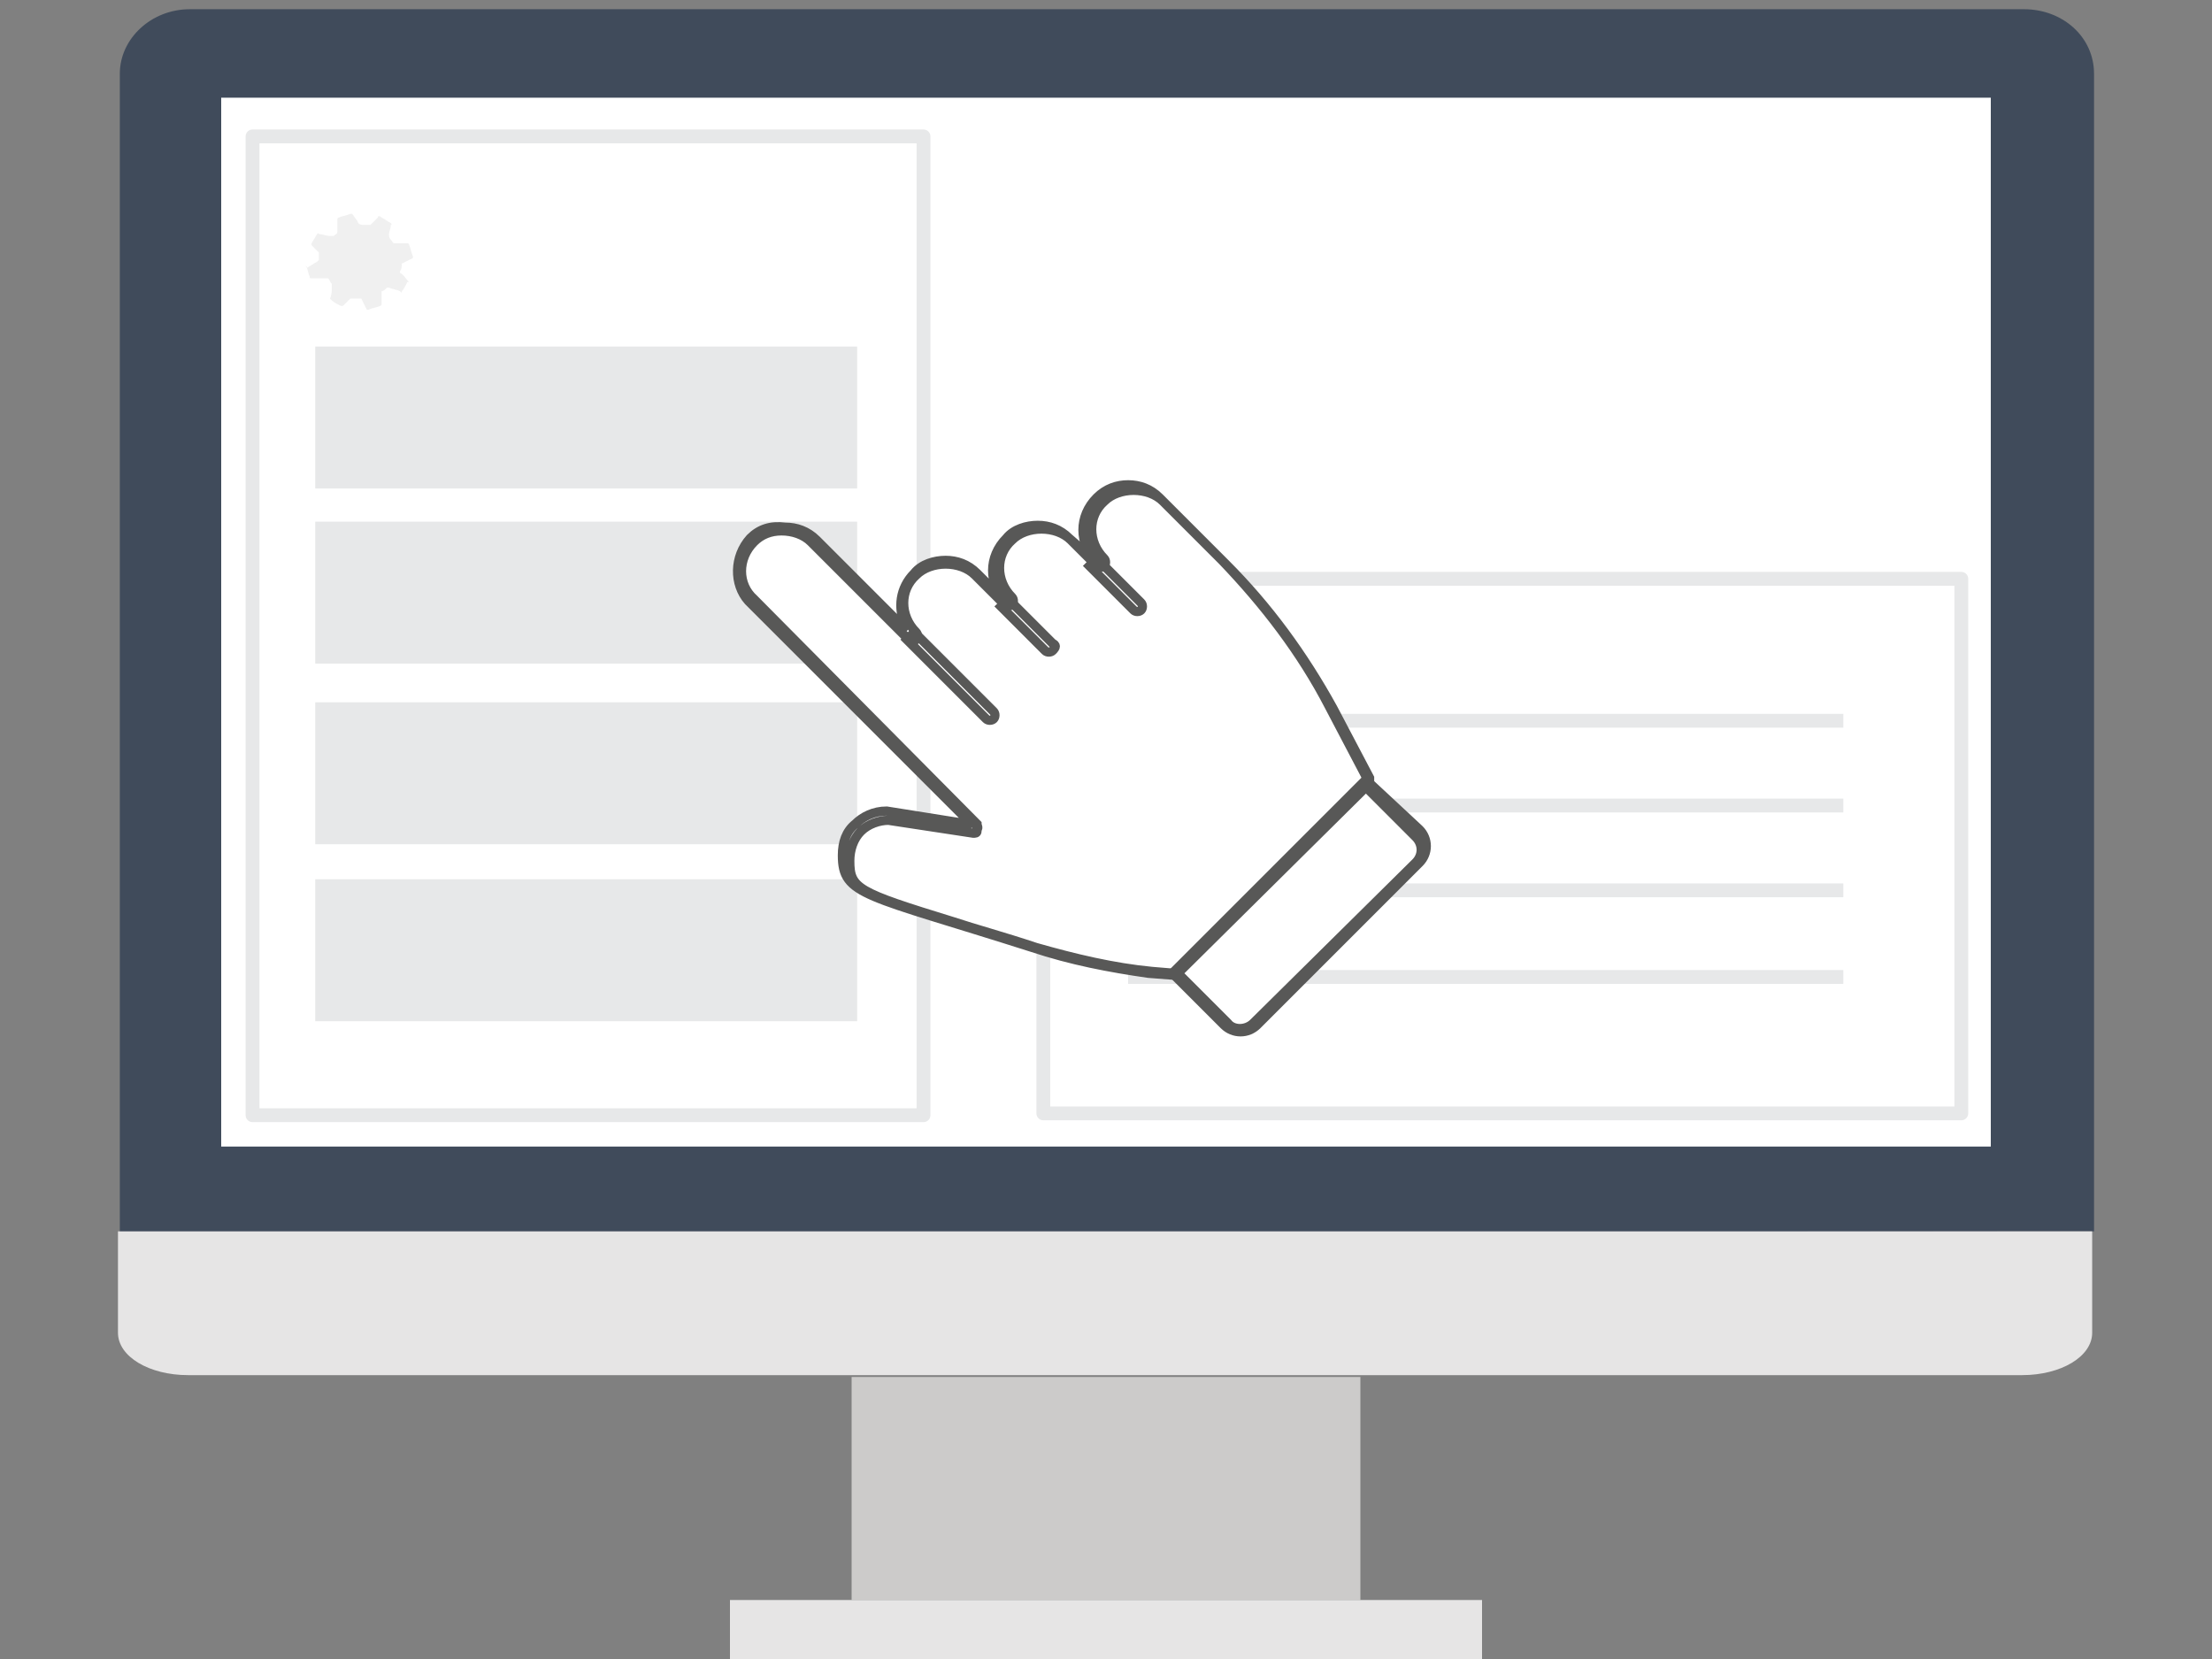 <?xml version="1.0" encoding="utf-8"?>
<!-- Generator: Adobe Illustrator 26.5.0, SVG Export Plug-In . SVG Version: 6.00 Build 0)  -->
<svg version="1.0" xmlns="http://www.w3.org/2000/svg" xmlns:xlink="http://www.w3.org/1999/xlink" x="0px" y="0px"
	 viewBox="0 0 120 90" style="enable-background:new 0 0 120 90;" xml:space="preserve">
<rect x="0" y="0" width="120" height="90" fill="#808080" stroke="none"/>
<style type="text/css">
	.st0{display:none;}
	.st1{display:inline;fill:#FFFFFF;}
	.st2{display:inline;fill:none;stroke:#585857;stroke-width:2;stroke-linecap:round;stroke-miterlimit:10;}
	.st3{display:inline;fill:none;stroke:#585857;stroke-width:2;stroke-miterlimit:10;}
	.st4{display:inline;fill:#F0F0F0;}
	.st5{display:inline;fill:none;stroke:#585857;stroke-linecap:round;stroke-linejoin:round;}
	.st6{display:inline;fill:#585857;}
	.st7{fill:#FFFFFF;}
	.st8{fill:none;stroke:#343434;stroke-miterlimit:10;}
	.st9{display:inline;fill:#CCCBCA;}
	.st10{display:inline;fill:#E6E5E5;}
	.st11{display:inline;}
	.st12{clip-path:url(#SVGID_00000088811708852368810340000015917179168510204309_);}
	.st13{fill:#404B5B;}
	.st14{fill:#E6E5E5;}
	.st15{fill:#CCCBCA;}
	.st16{clip-path:url(#SVGID_00000143576285559177648620000003755859330666568869_);}
	.st17{clip-path:url(#SVGID_00000176011413292996181030000004834486515356634761_);}
	.st18{fill:none;stroke:#166C97;stroke-width:2.74;stroke-linecap:round;stroke-miterlimit:22.93;}
	.st19{fill:#1981B7;}
	.st20{fill:none;stroke:#CCCBCA;stroke-linecap:round;stroke-linejoin:round;}
	.st21{clip-path:url(#SVGID_00000005985815016939940290000006108381987777114798_);}
	.st22{clip-path:url(#SVGID_00000019669513067249649720000018309248051304730027_);}
	.st23{fill:none;stroke:#1981B7;stroke-width:1.12;stroke-miterlimit:10;}
	.st24{fill:none;stroke:#1981B7;stroke-width:1.4;stroke-miterlimit:10;}
	.st25{display:inline;fill:#1981B7;}
	.st26{clip-path:url(#SVGID_00000030478511122708556220000000585243695794207915_);}
	.st27{fill:#6CAAC6;}
	.st28{fill:#E7E8E9;}
	.st29{clip-path:url(#SVGID_00000114069823281619212990000009745607665290266298_);}
	.st30{fill:none;stroke:#E7E8E9;stroke-width:1.29;stroke-linecap:round;stroke-linejoin:round;}
	.st31{fill:none;stroke:#E7E8E9;stroke-width:1.29;stroke-miterlimit:10;}
	.st32{fill:#FFFFFF;stroke:#4E4D4D;stroke-width:3;stroke-linecap:round;stroke-miterlimit:22.93;}
	.st33{fill:none;stroke:#1981B7;stroke-width:2;stroke-linecap:round;stroke-linejoin:round;}
	.st34{fill:none;stroke:#4E4D4D;stroke-miterlimit:22.93;}
	.st35{fill:none;stroke:#1981B7;stroke-linecap:round;stroke-linejoin:round;}
	.st36{fill:none;stroke:#4E4D4D;stroke-linecap:round;stroke-linejoin:round;}
	.st37{clip-path:url(#SVGID_00000060028375799644559060000006229218697305285279_);}
	.st38{fill:none;stroke:#404B5B;stroke-width:3.17;stroke-linecap:round;stroke-linejoin:round;}
	.st39{opacity:0.5;fill:none;stroke:#166C97;stroke-width:0.73;stroke-linecap:round;stroke-linejoin:round;}
	.st40{fill:none;stroke:#1981B7;stroke-width:1.09;stroke-miterlimit:10;}
	.st41{fill:none;stroke:#E7E8E9;stroke-width:0.75;stroke-linecap:round;stroke-linejoin:round;}
	.st42{fill:none;stroke:#E7E8E9;stroke-width:0.75;stroke-miterlimit:10;}
	.st43{fill:none;stroke:#B7B7B7;stroke-miterlimit:10;}
	.st44{fill:none;stroke:#B7B7B7;stroke-width:0.5;stroke-miterlimit:10;}
	.st45{clip-path:url(#SVGID_00000098207312335986637690000012647800388743313852_);}
	.st46{fill:#FFFFFF;stroke:#D4EBF0;stroke-miterlimit:10;}
	.st47{fill:#FFFFFF;stroke:#1981B7;stroke-miterlimit:10;}
	.st48{fill:none;stroke:#404B5B;stroke-miterlimit:10;}
	.st49{display:inline;fill:none;stroke:#404B5B;stroke-miterlimit:10;}
	.st50{fill:none;stroke:#1981B7;stroke-miterlimit:10;}
	.st51{display:inline;fill:none;stroke:#B7B7B7;stroke-width:0.5;stroke-miterlimit:10;}
	.st52{display:inline;fill:none;stroke:#B7B7B7;stroke-miterlimit:10;}
	.st53{fill:#F0F0F0;stroke:#B7B7B7;stroke-miterlimit:10;}
	.st54{fill:#F0F0F0;}
	.st55{fill:none;stroke:#585857;stroke-width:0.5;stroke-linecap:round;stroke-miterlimit:10;}
</style>
<g id="MONITOR" class="st0">
	<path class="st1" d="M118.4,65v8.9c0,2.6-2.1,4.8-4.8,4.8c0,0,0,0,0,0H6.3c-2.6,0-4.8-2.1-4.8-4.7c0,0,0,0,0,0l0,0V8.3
		c0-2.6,2.1-4.8,4.8-4.8h107.4c2.6,0,4.8,2.1,4.8,4.8v45.1"/>
	<path class="st2" d="M118.4,65v8.9c0,2.6-2.1,4.8-4.8,4.8c0,0,0,0,0,0H6.3c-2.6,0-4.8-2.1-4.8-4.7c0,0,0,0,0,0l0,0V8.3
		c0-2.6,2.1-4.8,4.8-4.8h107.4c2.6,0,4.8,2.1,4.8,4.8v45.1"/>
	<path class="st1" d="M77.5,89.4h-36l4.4-9.5h27.4L77.5,89.4z"/>
	<path class="st3" d="M77.5,88.4h-36l4.4-9.5h27.4L77.5,88.4z"/>
	<line class="st2" x1="118.4" y1="56.7" x2="118.4" y2="59.2"/>
	<path class="st4" d="M18,8h94.4c0.8,0,1.4,0.6,1.4,1.4v63.1c0,0.8-0.6,1.4-1.4,1.4c0,0,0,0,0,0H7.6c-0.8,0-1.4-0.6-1.4-1.4
		c0,0,0,0,0,0V9.5C6.1,8.7,6.8,8,7.6,8c0,0,0,0,0,0h5.2"/>
	<path class="st5" d="M18,8h94.4c0.8,0,1.4,0.6,1.4,1.4v63.1c0,0.8-0.6,1.4-1.4,1.4c0,0,0,0,0,0H7.6c-0.8,0-1.4-0.6-1.4-1.4
		c0,0,0,0,0,0V9.5C6.1,8.7,6.8,8,7.6,8c0,0,0,0,0,0h5.2"/>
	<path class="st6" d="M28.5,87.7h60.8c0.2,0,0.4,0.2,0.4,0.4v1.6c0,0.2-0.2,0.4-0.4,0.4H28.5c-0.2,0-0.4-0.2-0.4-0.4V88
		C28.1,87.8,28.3,87.7,28.5,87.7z"/>
	<path class="st7" d="M15.8,15.5h88.3c1.5,0,2.7,1,2.7,2.3v46.7c0,1.3-1.2,2.3-2.7,2.3H15.8c-1.5,0-2.7-1-2.7-2.3V17.8
		C13.1,16.5,14.3,15.5,15.8,15.5"/>
	<path class="st8" d="M15.8,15.5h88.3c1.5,0,2.7,1,2.7,2.3v46.7c0,1.3-1.2,2.3-2.7,2.3H15.8c-1.5,0-2.7-1-2.7-2.3V17.8
		C13.1,16.5,14.3,15.5,15.8,15.5z"/>
</g>
<g id="MIGRAZIONE" class="st0">
	<rect x="0.6" y="74.3" class="st9" width="20.9" height="12"/>
	<rect x="0.6" y="86.3" class="st10" width="27.5" height="3.3"/>
	<g class="st11">
		<defs>
			<rect id="SVGID_1_" x="0.6" y="0.4" width="118.8" height="89.1"/>
		</defs>
		<clipPath id="SVGID_00000018915583345360373190000005551841821078500777_">
			<use xlink:href="#SVGID_1_"  style="overflow:visible;"/>
		</clipPath>
		<g style="clip-path:url(#SVGID_00000018915583345360373190000005551841821078500777_);">
			<path class="st13" d="M0.4,66.7V3.9c0-1.9,0.8-3.5,1.9-3.5h49.5c1,0,1.9,1.5,1.9,3.5v62.8L0.4,66.7z"/>
			<rect x="0.2" y="5.3" class="st7" width="49.1" height="56.5"/>
			<path class="st14" d="M53.7,72c0,1.2-1.5,2.3-3.3,2.3H0v-7.5h53.7V72z"/>
			<rect x="99.1" y="74.3" class="st15" width="20.9" height="12"/>
			<rect x="92.5" y="86.3" class="st14" width="27.5" height="3.3"/>
			<path class="st13" d="M119.6,66.7V3.9c0-1.9-0.8-3.5-1.9-3.5H68.2c-1,0-1.9,1.5-1.9,3.5v62.8L119.6,66.7z"/>
			<path class="st14" d="M66.3,72c0,1.2,1.5,2.3,3.3,2.3H120v-7.5H66.3L66.3,72z"/>
			<rect x="70.4" y="5.3" class="st7" width="49.3" height="56.5"/>
		</g>
	</g>
	<g class="st11">
		<defs>
			<rect id="SVGID_00000062898082516551104190000005292693310457746364_" x="0.4" y="6.4" width="47.3" height="50.9"/>
		</defs>
		<clipPath id="SVGID_00000075853510415416067780000005620152867840631479_">
			<use xlink:href="#SVGID_00000062898082516551104190000005292693310457746364_"  style="overflow:visible;"/>
		</clipPath>
		<g style="clip-path:url(#SVGID_00000075853510415416067780000005620152867840631479_);">
			<path class="st13" d="M11.8,62.8l1,3l2.9-1.7L14,59.3L11.8,62.8z"/>
			<path class="st13" d="M16.4,71.9l1.8,1.8l2-4l-2.8-2.8L16.4,71.9z"/>
			<path class="st13" d="M23,75.8h2l0.6-5.1h-3.3L23,75.8z"/>
			<path class="st13" d="M29.9,73.6l1.8-1.8l-1-5l-2.8,2.8L29.9,73.6z"/>
			<path class="st13" d="M35.2,65.8l1-3l-2.3-3.4l-1.6,4.8L35.2,65.8z"/>
		</g>
	</g>
	<g class="st11">
		<defs>
			<rect id="SVGID_00000068634908835791626930000016338750974610825372_" y="0.4" width="120" height="89.1"/>
		</defs>
		<clipPath id="SVGID_00000022535955911223592210000016919074563125130666_">
			<use xlink:href="#SVGID_00000068634908835791626930000016338750974610825372_"  style="overflow:visible;"/>
		</clipPath>
		<g style="clip-path:url(#SVGID_00000022535955911223592210000016919074563125130666_);">
			<path class="st7" d="M54.9,13.3l-0.1-0.3c-0.7-1.7-2.5-2.6-4.3-2.2L33,14.2c-2.1,0.4-3.4,2.4-3,4.5l0,0l0.5,2.5l1,5l5.1,25.7
				c0.4,2.1,2.4,3.4,4.5,3c0,0,0,0,0,0l0,0l46-9.1c2.1-0.4,3.4-2.4,3-4.5l-5.3-26.9c-0.4-2.1-2.4-3.4-4.5-3l0,0l-21.1,4.2
				C57.4,15.8,55.6,14.9,54.9,13.3"/>
			<path class="st18" d="M54.9,13.3l-0.1-0.3c-0.7-1.7-2.5-2.6-4.3-2.2L33,14.2c-2.1,0.4-3.4,2.4-3,4.5l0,0l0.5,2.5l1,5l5.1,25.7
				c0.4,2.1,2.4,3.4,4.5,3c0,0,0,0,0,0l0,0l46-9.1c2.1-0.4,3.4-2.4,3-4.5l-5.3-26.9c-0.4-2.1-2.4-3.4-4.5-3l0,0l-21.1,4.2
				C57.4,15.8,55.6,14.9,54.9,13.3z"/>
		</g>
	</g>
	<g id="WP" class="st11">
		<path class="st19" d="M49.8,30.6c-1,4.1,0.5,8.4,3.8,11.1l-1.8-15.2C50.8,27.7,50.1,29.1,49.8,30.6"/>
		<path class="st19" d="M67.9,34.3c0.2-1.1,0.2-2.2-0.2-3.2c-0.3-1-0.7-1.9-0.5-2.8c0.2-1,1.2-1.7,2.3-1.5c0,0,0,0,0,0l0.1,0
			c-3.4-5-10.3-6.3-15.3-2.9c-0.5,0.3-0.9,0.7-1.4,1.1c0.2,0.1,0.5,0.1,0.7,0.2c1.1,0.3,2.9,0.5,2.9,0.5c0.2,0,0.4,0.3,0.4,0.5
			c0,0.2-0.3,0.4-0.5,0.4c0,0-0.6-0.1-1.3-0.2l1.2,12.6l4-6.5l-0.6-5c-0.6-0.2-1.1-0.4-1.1-0.4c-0.2-0.1-0.3-0.4-0.3-0.6
			c0.1-0.2,0.3-0.3,0.5-0.3c0,0,1.7,0.6,2.8,0.8c1.1,0.3,2.9,0.5,2.9,0.5c0.2,0,0.4,0.3,0.4,0.5c0,0.2-0.3,0.4-0.5,0.4
			c0,0-0.6-0.1-1.3-0.2l1.2,12.5l1.9-3.3C67.1,36.2,67.7,35.2,67.9,34.3"/>
		<path class="st19" d="M60.5,34.1l-5.4,8.6c2,1.1,4.3,1.6,6.6,1.4c0-0.1,0-0.1,0-0.2L60.5,34.1z"/>
		<path class="st19" d="M71.1,30.2c0,0.4-0.1,0.8-0.2,1.1c-0.3,1.3-0.9,2.6-1.7,3.7l-5.5,8.7C69.4,41.9,72.7,35.9,71.1,30.2
			L71.1,30.2z"/>
		<path class="st19" d="M63.4,20.6C56.5,19,49.6,23.3,48,30.2s2.7,13.8,9.6,15.5c6.9,1.6,13.8-2.7,15.4-9.6
			C74.6,29.1,70.3,22.2,63.4,20.6L63.4,20.6 M57.7,45.1c-6.6-1.5-10.7-8.1-9.2-14.7c1.5-6.6,8.1-10.7,14.7-9.2
			c6.6,1.5,10.7,8.1,9.2,14.7C70.9,42.5,64.3,46.6,57.7,45.1C57.7,45.1,57.7,45.1,57.7,45.1z"/>
	</g>
	<g class="st11">
		<path class="st20" d="M17.5,31.1c0,0,1.8,8.7,10.4,8.7l-2.9-4.3"/>
		<line class="st20" x1="23.9" y1="42.8" x2="27.9" y2="39.7"/>
	</g>
	<g class="st11">
		<path class="st20" d="M92.4,25.8c0,0,8.9-0.1,10.7,8.3l-4.9-1.9"/>
		<line class="st20" x1="105.2" y1="29.5" x2="103.1" y2="34.2"/>
	</g>
</g>
<g id="SSL" class="st0">
	<rect x="46.2" y="74.6" class="st9" width="27.6" height="12.1"/>
	<rect x="39.6" y="86.3" class="st10" width="40.8" height="3.3"/>
	<g class="st11">
		<g>
			<path class="st13" d="M6.5,67.2V4.3c0-1.9,1.7-3.5,3.8-3.5h99.5c2.1,0,3.8,1.5,3.8,3.5v62.8L6.5,67.2z"/>
			<rect x="12" y="5.6" class="st7" width="96" height="56.9"/>
			<path class="st14" d="M113.5,72.6c0,1.3-1.7,2.3-3.8,2.3H10.2c-2.1,0-3.8-1-3.8-2.3l0,0v-5.5h107.1L113.5,72.6z"/>
		</g>
	</g>
	<g class="st11">
		<defs>
			<rect id="SVGID_00000150100266229584238200000017175218809683631013_" x="19.2" y="6.1" width="81.6" height="51.4"/>
		</defs>
		<clipPath id="SVGID_00000120518092630381037280000017657902742078650263_">
			<use xlink:href="#SVGID_00000150100266229584238200000017175218809683631013_"  style="overflow:visible;"/>
		</clipPath>
		<g style="clip-path:url(#SVGID_00000120518092630381037280000017657902742078650263_);">
			<path class="st13" d="M38.9,62.9l1.8,3.1l5-1.7l-2.8-4.9L38.9,62.9z"/>
			<path class="st13" d="M46.8,72.1l3.1,1.8l3.5-4l-4.8-2.8L46.8,72.1z"/>
			<path class="st13" d="M58.2,76.1h3.5l1-5.2h-5.6L58.2,76.1z"/>
			<path class="st13" d="M70.1,73.9l3.1-1.8l-1.7-5l-4.9,2.8L70.1,73.9z"/>
			<path class="st13" d="M79.3,66l1.8-3.1l-4-3.5l-2.8,4.9L79.3,66z"/>
		</g>
	</g>
	<g class="st11">
		<defs>
			<rect id="SVGID_00000011718906428317713520000009410644094601539228_" x="13.1" width="93.8" height="90"/>
		</defs>
		<clipPath id="SVGID_00000076581340157460337430000012347482352108808331_">
			<use xlink:href="#SVGID_00000011718906428317713520000009410644094601539228_"  style="overflow:visible;"/>
		</clipPath>
		<g style="clip-path:url(#SVGID_00000076581340157460337430000012347482352108808331_);">
			<path class="st19" d="M39.7,21.7L39.7,21.7c-3.6,0-6.5,2.8-6.5,6.4v2.1c0,3.6,2.8,6.5,6.4,6.5s6.5-2.8,6.5-6.4l0,0l0,0l0,0v-2.1
				C46.1,24.7,43.2,21.8,39.7,21.7C39.7,21.7,39.7,21.7,39.7,21.7 M44.5,30c0.1,2.7-2,4.9-4.7,5s-4.9-2-5-4.7c0-0.1,0-0.3,0-0.4
				v-1.6c-0.1-2.7,2-4.9,4.7-5s4.9,2,5,4.7c0,0.1,0,0.3,0,0.4V30z"/>
			<path class="st23" d="M39.7,21.7L39.7,21.7c-3.6,0-6.5,2.8-6.5,6.4v2.1c0,3.6,2.8,6.5,6.4,6.5s6.5-2.8,6.5-6.4l0,0l0,0l0,0v-2.1
				C46.1,24.7,43.3,21.7,39.7,21.7C39.7,21.7,39.7,21.7,39.7,21.7z M44.5,30c-0.1,2.7-2.4,4.7-5.1,4.6c-2.5-0.1-4.5-2.2-4.6-4.7
				v-1.6c-0.1-2.7,2-4.9,4.7-5s4.9,2,5,4.7c0,0.1,0,0.3,0,0.4V30z"/>
			<path class="st19" d="M32.8,30.4l13.7,0.1c0.9,0,1.6,0.7,1.6,1.6c0,0,0,0,0,0L48,40.3c0,0.9-0.7,1.6-1.6,1.6c0,0,0,0,0,0
				l-13.7-0.1c-0.9,0-1.6-0.7-1.6-1.6l0.1-8.1C31.2,31.1,31.9,30.4,32.8,30.4L32.8,30.4"/>
			<path class="st24" d="M32.8,30.4l13.7,0.1c0.9,0,1.6,0.7,1.6,1.6c0,0,0,0,0,0L48,40.3c0,0.9-0.7,1.6-1.6,1.6c0,0,0,0,0,0
				l-13.7-0.1c-0.9,0-1.6-0.7-1.6-1.6l0.1-8.1C31.2,31.1,31.9,30.4,32.8,30.4L32.8,30.4L32.8,30.4z"/>
			<path class="st7" d="M41.6,34.7c0-1-0.8-1.8-1.7-1.8c-1,0-1.8,0.8-1.8,1.7c0,0.7,0.4,1.4,1.1,1.7c-0.1,0.1-0.1,0.3-0.1,0.4v1.9
				c0,0.4,0.4,0.7,0.8,0.7c0.4,0,0.6-0.3,0.7-0.7v-1.9c0-0.2,0-0.3-0.1-0.4C41.1,36.1,41.6,35.4,41.6,34.7"/>
			<path class="st19" d="M53.9,38.2c-0.4-0.3-0.6-0.7-0.6-1.2c0-0.8,0.6-1.5,1.4-1.5c0,0,0,0,0,0l0,0c0.3,0,0.6,0.1,0.9,0.3
				c1,0.8,2.3,1.3,3.7,1.3c1.3,0,2.1-0.5,2.1-1.4l0,0c0-0.8-0.5-1.2-2.9-1.8c-2.9-0.7-4.8-1.5-4.8-4.4l0,0c0-2.6,2.1-4.3,5-4.3
				c1.6,0,3.2,0.4,4.6,1.3c0.7,0.4,0.9,1.3,0.5,2c0,0,0,0,0,0c-0.3,0.4-0.7,0.7-1.2,0.7c-0.3,0-0.6-0.1-0.8-0.2
				c-0.9-0.6-1.9-0.9-3-1c-1.2,0-1.8,0.6-1.8,1.2l0,0c0,0.9,0.6,1.2,3.1,1.9c2.9,0.8,4.6,1.8,4.6,4.3l0,0c0,2.9-2.2,4.4-5.3,4.4
				C57.3,39.9,55.4,39.3,53.9,38.2"/>
			<path class="st19" d="M66.8,38.2c-0.6-0.5-0.8-1.4-0.3-2.1c0.3-0.4,0.7-0.6,1.1-0.6l0,0c0.3,0,0.6,0.1,0.9,0.3
				c1.1,0.8,2.3,1.3,3.7,1.3c1.3,0,2.1-0.5,2.1-1.4l0,0c0-0.8-0.5-1.2-2.9-1.8c-2.9-0.7-4.8-1.5-4.8-4.4l0,0c0-2.6,2.1-4.3,5-4.3
				c1.6,0,3.2,0.4,4.6,1.3c0.7,0.4,0.9,1.3,0.5,2c-0.3,0.4-0.7,0.7-1.2,0.7c-0.3,0-0.6-0.1-0.8-0.2c-0.9-0.6-1.9-0.9-3-1
				c-1.2,0-1.8,0.6-1.8,1.2l0,0c0,0.9,0.6,1.2,3.1,1.9c2.9,0.8,4.6,1.8,4.6,4.3l0,0c0,2.9-2.2,4.4-5.3,4.4
				C70.2,39.9,68.3,39.3,66.8,38.2"/>
			<path class="st19" d="M80.2,26.8c0-0.9,0.7-1.6,1.6-1.6s1.6,0.7,1.6,1.6v10h5.8c0.8-0.1,1.5,0.5,1.6,1.3c0.1,0.8-0.5,1.5-1.3,1.6
				c-0.1,0-0.2,0-0.2,0h-7.4c-0.9,0-1.6-0.7-1.6-1.6V26.8z"/>
		</g>
	</g>
</g>
<g id="SUPPORTO" class="st0">
	<g id="Livello_10" class="st11">
		<g>
			<path class="st13" d="M0,66.3V3.5C0,1.5,1.7,0,3.8,0h99.5c2.1,0,3.8,1.5,3.8,3.5v62.8L0,66.3z"/>
			<rect x="5.6" y="4.7" class="st7" width="96" height="56.9"/>
			<path class="st14" d="M107.1,71.8c0,1.3-1.7,2.3-3.8,2.3H3.8c-2.1,0-3.8-1-3.8-2.3l0,0v-5.5h107.1L107.1,71.8z"/>
		</g>
	</g>
	<rect x="33.1" y="74.6" class="st9" width="27.6" height="12.1"/>
	<rect x="26.5" y="86.7" class="st10" width="40.8" height="3.3"/>
	<g id="WP_00000085225303663385069810000009318438409398370945_">
		<path class="st25" d="M37.4,29.9c-1.5,6.2,0.8,12.7,5.7,16.7l-2.7-22.9C38.9,25.5,37.9,27.6,37.4,29.9"/>
		<path class="st25" d="M64.6,35.4c0.4-1.6,0.3-3.2-0.3-4.8c-0.5-1.5-1-2.8-0.7-4.2c0.3-1.6,1.8-2.6,3.4-2.2c0,0,0,0,0,0l0.2,0.1
			c-5.2-7.6-15.5-9.5-23.1-4.3c-0.7,0.5-1.4,1.1-2.1,1.7c0.4,0.1,0.7,0.2,1,0.3c1.7,0.4,4.4,0.8,4.4,0.8c0.4,0.1,0.6,0.4,0.5,0.8
			c-0.1,0.4-0.4,0.6-0.8,0.6c0,0-0.9-0.1-1.9-0.3l1.8,18.9l6-9.8l-0.9-7.5c-0.9-0.3-1.7-0.6-1.7-0.6c-0.4-0.1-0.5-0.5-0.4-0.9
			c0.1-0.3,0.5-0.5,0.8-0.4c0,0,2.6,0.8,4.2,1.2c1.7,0.4,4.4,0.8,4.4,0.8c0.4,0.1,0.6,0.4,0.6,0.8c-0.1,0.4-0.4,0.6-0.8,0.6
			c0,0-0.9-0.1-1.9-0.3l1.8,18.7l2.9-5C63.4,38.3,64.3,36.8,64.6,35.4"/>
		<path class="st25" d="M53.5,35.2l-8.1,13c3,1.7,6.5,2.4,10,2.1c0-0.1-0.1-0.2-0.1-0.2L53.5,35.2z"/>
		<path class="st25" d="M69.5,29.2c-0.1,0.6-0.1,1.1-0.3,1.7c-0.5,2-1.4,3.9-2.6,5.5l-8.3,13.1C67,46.9,71.9,37.9,69.5,29.2
			L69.5,29.2z"/>
		<path class="st25" d="M57.9,14.8c-10.4-2.4-20.8,4-23.2,14.5s4,20.8,14.5,23.2c10.4,2.4,20.8-4,23.2-14.4
			C74.8,27.7,68.4,17.3,57.9,14.8L57.9,14.8 M49.3,51.7c-9.9-2.3-16.1-12.3-13.8-22.2c2.3-9.9,12.3-16.1,22.2-13.8
			C67.7,18,73.8,28,71.5,37.9C69.2,47.8,59.3,54,49.3,51.7C49.3,51.7,49.3,51.7,49.3,51.7z"/>
	</g>
	<g class="st11">
		<defs>
			<rect id="SVGID_00000059302937690790305310000012869973191555837088_" width="120" height="90"/>
		</defs>
		<clipPath id="SVGID_00000066495666524796214710000017938175405131260035_">
			<use xlink:href="#SVGID_00000059302937690790305310000012869973191555837088_"  style="overflow:visible;"/>
		</clipPath>
		<g style="clip-path:url(#SVGID_00000066495666524796214710000017938175405131260035_);">
			<path class="st7" d="M79.5,57.5l-14-0.1l-2.3-7.9l3.5-6.9l2.8-0.9l8.5-16.3l11.6-3.7l12.5,5.4l7,11.2l0.5,6.1l3.7,1.2l-0.2,9.6
				l-7.2,3.2l-6,11.9l16.4,6.9l3.5,11.6l-60.8-0.2l0.4-7.9l25.1-14.7L79.5,57.5z"/>
			<path class="st27" d="M69.1,42.7h3.7V58h-3.7c-3.5,0-6.3-2.8-6.3-6.3c0,0,0,0,0,0v-2.9C62.8,45.4,65.6,42.7,69.1,42.7"/>
			<path class="st27" d="M107.2,58.2h-3.7V42.9h3.7c3.5,0,6.3,2.8,6.3,6.2c0,0,0,0,0,0v2.9C113.5,55.5,110.7,58.2,107.2,58.2"/>
			<path class="st28" d="M101.4,71.2l13.9,6.1l3.5,11.6L58,88.8l0.4-7.9l22.1-12.5l-0.2-6.3l-7-8.6l1-9.1l5.4-12l8.4-1.9l10.6,3
				l3.2,10.9l0.9,8.8l-7,8.8l1.4,7.6L101.4,71.2z"/>
			<path class="st7" d="M87.9,74.4l2.5-3.5l7.2-1.1l3.2,1.1l-1.6,3.5l-7,2.1L87.9,74.4z"/>
			<path class="st13" d="M118.5,80.9c-0.9-2.8-5.3-5.1-9.7-7.2c-1.1-0.5-2.2-1.1-3.2-1.8c-0.6-0.3-1.4,0-1.7,0.6c0,0,0,0,0,0
				c0,0,0,0.1-0.1,0.1c-0.2,0.6,0,1.1,0.4,1.6c1,0.5,2.1,1.1,3.3,1.8c3.3,1.8,7.9,4,8.4,5.6c0.7,1.6,1,3.2,1,4.9
				c0,0.2,0,0.4-0.2,0.5c-0.7,0.2-1.5,0.3-2.3,0.2H62.4c-0.8,0.1-1.7,0-2.5-0.2c-0.1-0.1-0.2-0.3-0.2-0.5c0.2-0.5,0.5-2.1,1.2-5.1
				c0.5-2.1,6.2-5.4,16.5-9.5c1.5-0.5,2.8-1.5,3.9-2.6c0.3-0.6,0.2-1.3-0.4-1.8c-0.5-0.3-1.2-0.2-1.6,0.2c-0.7,0.8-1.6,1.4-2.6,1.8
				c-8.4,3.3-17.2,7.2-18.1,11.2c-0.9,3.5-1.2,5.3-1.2,5.3v0.5c0,0.9,0.3,1.8,0.9,2.5c1.3,0.9,2.8,1.3,4.4,1.1h53.4
				c1.1,0.1,2.2-0.2,3-0.9c0.5-0.6,0.9-1.4,0.9-2.3C119.7,84.8,119.2,82.8,118.5,80.9"/>
			<path class="st13" d="M68.4,59.6h3.9c0.7,0,1.3-0.2,1.8-0.7c0.7-0.8,0.9-1.9,0.7-3v-0.2c0.2,0.2,0.4,0.2,0.7,0.4
				c0.6,1.5,1.4,2.9,2.3,4.2l0.7,1c0.7,1.4,1.7,2.6,3,3.5c2.1,1.6,4.6,2.6,7.2,2.8h0.7c2.6-0.2,5-1.2,6.9-3c1.1-0.9,2.1-2.1,2.8-3.3
				l0.7-1.2c0.9-1.4,1.6-2.8,2.3-4.2l0.5-0.4v0.2c-0.1,1.1,0.1,2.1,0.7,3c0.2,0.2,0.4,0.2,0.5,0.4c0,3-0.9,8.8-3.5,9.7
				c-0.9-0.6-2-0.8-3-0.5L91,69.6c-2,0.6-3.1,2.6-2.6,4.6c0.5,1.9,2.4,3.1,4.4,2.6c0,0,0,0,0,0l0,0l6.1-1.4c2-0.5,3.2-2.4,2.8-4.4
				v-0.2c3.9-1.9,4.6-8.6,4.6-11.4h2.5c2.1-0.1,4.1-1.3,5.1-3.2c1.6-3.6,1.6-7.8,0-11.4c-1.1-1.8-3-3-5.1-3.2
				c0.1-11.2-8.9-20.3-20-20.4c-11.2-0.1-20.3,8.9-20.4,20v0.4c-2.1,0.1-4.1,1.3-5.1,3.2c-1.6,3.6-1.6,7.8,0,11.4
				C64.3,58.1,66.2,59.4,68.4,59.6 M98.1,73.2l-6.1,1.4c-0.7,0.2-1.4-0.3-1.5-0.9c-0.2-0.6,0.2-1.3,0.8-1.5l6.1-1.4h0.4
				c0.7,0,1.3,0.4,1.4,1.1c0.2,0.6-0.2,1.2-0.8,1.4c0,0,0,0,0,0L98.1,73.2 M101.2,53.4c-0.2,0.2-0.4,0.5-0.7,0.5
				c-0.5,0-0.9,0.4-1,0.9c-0.6,1.6-1.4,3-2.3,4.4l-0.7,1.2c-0.5,1.1-1.3,2-2.3,2.6c-3.3,2.6-5.6,2.5-5.6,2.5h-0.3
				c-2.1-0.2-4.1-1-5.8-2.3c-1-0.8-1.8-1.7-2.5-2.8l-0.7-1.2c-0.9-1.4-1.7-2.8-2.3-4.4c-0.2-0.5-0.7-0.7-1.1-0.9
				c-0.3-0.1-0.5-0.3-0.7-0.5c-0.2-0.4-0.6-0.6-1-0.7v-4.4c0.6,0,1-0.4,1.2-0.9v-0.2c0.1-2.7,0.7-5.4,1.8-7.9
				c2.1-5.1,6-7.7,11.1-7.7c12.5,0,12.6,14.8,12.6,15.5s1.1,1.2,1.1,1.2v4.6C102,52.7,101.5,53,101.2,53.4 M111.4,46.1
				c1.4,2.9,1.4,6.4,0,9.3c-0.6,0.9-1.7,1.5-2.8,1.6h-3.9V44.5h3.7C109.6,44.7,110.6,45.2,111.4,46.1 M88.6,24.3
				c9.6,0.1,17.4,7.9,17.6,17.6h-1.2c-0.5,0-1,0.1-1.4,0.4c-1.1-5.3-4.2-13.4-14.4-13.4s-13.7,8.4-14.9,13.9L74,42.6
				c-0.5-0.5-1.1-0.7-1.8-0.7H71C71.3,32.3,79,24.6,88.6,24.3 M65.7,46.1c0.7-0.9,1.7-1.5,2.8-1.6h3.7v12.6h-3.7
				c-1.1-0.2-2.1-0.7-2.8-1.6C64.3,52.6,64.3,49.1,65.7,46.1"/>
		</g>
	</g>
</g>
<g id="Livello_25">
	<g>
		<path class="st13" d="M6.5,66.9V4c0-1.9,1.7-3.5,3.8-3.5h99.5c2.1,0,3.8,1.5,3.8,3.5v62.8L6.5,66.9z"/>
		<rect x="12" y="5.3" class="st7" width="96" height="56.9"/>
		<path class="st14" d="M113.5,72.3c0,1.3-1.7,2.3-3.8,2.3H10.2c-2.1,0-3.8-1-3.8-2.3l0,0v-5.5h107.1L113.5,72.3z"/>
	</g>
	<rect x="46.2" y="74.7" class="st15" width="27.6" height="12.1"/>
	<rect x="39.6" y="86.8" class="st14" width="40.8" height="3.3"/>
</g>
<g id="BACKUPS" class="st0">
	<g id="Livello_11" class="st11">
		<rect x="46.7" y="74.5" class="st15" width="27.6" height="12.1"/>
		<rect x="40.1" y="86.2" class="st14" width="40.8" height="3.3"/>
		<g>
			<path class="st13" d="M6.9,67.1V4.2c0-1.9,1.7-3.5,3.8-3.5h99.5c2.1,0,3.8,1.5,3.8,3.5v62.8L6.9,67.1z"/>
			<rect x="12.5" y="5.5" class="st7" width="96" height="56.9"/>
			<path class="st14" d="M114,72.6c0,1.3-1.7,2.3-3.8,2.3H10.7c-2.1,0-3.8-1-3.8-2.3l0,0v-5.5H114L114,72.6z"/>
		</g>
		<g>
			<defs>
				<rect id="SVGID_00000179612174274281132230000010368773460608838557_" x="19.7" y="6" width="81.6" height="51.4"/>
			</defs>
			<clipPath id="SVGID_00000094587234371094288430000015428921457510016399_">
				<use xlink:href="#SVGID_00000179612174274281132230000010368773460608838557_"  style="overflow:visible;"/>
			</clipPath>
			<g style="clip-path:url(#SVGID_00000094587234371094288430000015428921457510016399_);">
				<path class="st13" d="M39.4,62.8l1.8,3.1l5-1.7l-2.8-4.9L39.4,62.8z"/>
				<path class="st13" d="M47.3,72l3.1,1.8l3.5-4L49,67.1L47.3,72z"/>
				<path class="st13" d="M58.7,76.1h3.5l1-5.2h-5.6L58.7,76.1z"/>
				<path class="st13" d="M70.6,73.8l3.1-1.8L72,67l-4.9,2.8L70.6,73.8z"/>
				<path class="st13" d="M79.8,65.9l1.8-3.1l-4-3.5l-2.8,4.9L79.8,65.9z"/>
			</g>
		</g>
	</g>
	<g id="Livello_13" class="st11">
		<rect x="14.1" y="7.7" class="st7" width="36.4" height="53.1"/>
		<rect x="14.1" y="7.7" class="st30" width="36.4" height="53.1"/>
		<rect x="57.1" y="7.7" class="st7" width="49.8" height="19.3"/>
		<rect x="57.1" y="7.7" class="st30" width="49.8" height="19.3"/>
		<rect x="57.1" y="31.7" class="st7" width="49.8" height="29"/>
		<rect x="57.1" y="31.7" class="st30" width="49.8" height="29"/>
		<line class="st31" x1="61.7" y1="39.3" x2="100.5" y2="39.3"/>
		<line class="st31" x1="61.7" y1="43.9" x2="100.5" y2="43.9"/>
		<line class="st31" x1="61.7" y1="48.5" x2="100.5" y2="48.5"/>
		<line class="st31" x1="61.7" y1="53.2" x2="100.5" y2="53.2"/>
		<rect x="17.6" y="25.3" class="st28" width="29.4" height="7.7"/>
		<rect x="17.6" y="15.8" class="st28" width="29.4" height="7.7"/>
		<rect x="17.6" y="35.1" class="st28" width="29.4" height="7.7"/>
		<rect x="17.6" y="44.7" class="st28" width="29.4" height="7.7"/>
	</g>
	<g id="Livello_12" class="st11">
		<path class="st32" d="M55.7,15.1l-0.1-0.3c-0.7-1.7-2.5-2.6-4.3-2.2L33.5,16c-2.1,0.4-3.5,2.5-3.1,4.6c0,0,0,0,0,0l0,0l0.5,2.5
			l1,5.1l5.1,26c0.4,2.1,2.5,3.5,4.6,3.1l0,0L88.3,48c2.1-0.4,3.5-2.5,3.1-4.6l0,0l-5.4-27.2c-0.4-2.1-2.5-3.5-4.6-3.1l0,0L60,17.3
			C58.2,17.7,56.4,16.7,55.7,15.1z"/>
		<path class="st33" d="M69.9,38.9c-1.9,5.6-8,8.6-13.6,6.6c-5.6-1.9-8.6-8-6.6-13.6c1.9-5.6,8-8.6,13.6-6.6c3.6,1.2,6.3,4.3,7,8"/>
		<path class="st34" d="M59.7,34.2c-0.6,0.1-1,0.7-0.9,1.4c0.1,0.6,0.7,1,1.4,0.9c0.6-0.1,1-0.7,0.9-1.4
			C60.9,34.5,60.3,34.1,59.7,34.2C59.7,34.2,59.7,34.2,59.7,34.2z"/>
		<line class="st35" x1="58.4" y1="27.7" x2="58.5" y2="28.4"/>
		<line class="st35" x1="52.3" y1="36.9" x2="53" y2="36.7"/>
		<line class="st35" x1="61.4" y1="43.2" x2="61.3" y2="42.4"/>
		<line class="st35" x1="67.7" y1="33.8" x2="67" y2="34"/>
		<path class="st33" d="M71.6,30.3l-1,4l-3.1-2.7"/>
		<line class="st36" x1="64.5" y1="28.7" x2="60.7" y2="34.5"/>
		<line class="st36" x1="58.7" y1="35.2" x2="54.5" y2="33.7"/>
	</g>
</g>
<g id="SICUREZZA" class="st0">
	<g id="monitor" class="st11">
		<rect x="46.2" y="74.3" class="st15" width="27.6" height="12.1"/>
		<rect x="39.6" y="86" class="st14" width="40.8" height="3.3"/>
		<g>
			<path class="st13" d="M6.5,67V4.1c0-1.9,1.7-3.5,3.8-3.5h99.5c2.1,0,3.8,1.5,3.8,3.5V67L6.5,67z"/>
			<rect x="12" y="5.4" class="st7" width="96" height="56.9"/>
			<path class="st14" d="M113.5,72.4c0,1.3-1.7,2.3-3.8,2.3H10.2c-2.1,0-3.8-1-3.8-2.3l0,0V67h107.1L113.5,72.4z"/>
		</g>
		<g>
			<defs>
				<rect id="SVGID_00000066477533371669910150000003903743321236864959_" x="19.2" y="5.9" width="81.6" height="51.4"/>
			</defs>
			<clipPath id="SVGID_00000154390115594797942680000017173393717534143928_">
				<use xlink:href="#SVGID_00000066477533371669910150000003903743321236864959_"  style="overflow:visible;"/>
			</clipPath>
			<g style="clip-path:url(#SVGID_00000154390115594797942680000017173393717534143928_);">
				<path class="st13" d="M38.9,62.7l1.8,3.1l5-1.7l-2.8-4.9L38.9,62.7z"/>
				<path class="st13" d="M46.8,71.9l3.1,1.8l3.5-4l-4.8-2.8L46.8,71.9z"/>
				<path class="st13" d="M58.2,75.9h3.5l1-5.2h-5.6L58.2,75.9z"/>
				<path class="st13" d="M70.2,73.7l3.1-1.8l-1.7-5l-4.9,2.8L70.2,73.7z"/>
				<path class="st13" d="M79.4,65.8l1.8-3.1l-4-3.5l-2.8,4.9L79.4,65.8z"/>
			</g>
		</g>
		<rect x="13.6" y="7.5" class="st7" width="36.4" height="53.1"/>
		<rect x="13.6" y="7.5" class="st30" width="36.4" height="53.1"/>
		<rect x="56.6" y="7.5" class="st7" width="49.8" height="19.3"/>
		<rect x="56.6" y="7.5" class="st30" width="49.8" height="19.3"/>
		<rect x="56.6" y="31.6" class="st7" width="49.8" height="29"/>
		<rect x="56.6" y="31.6" class="st30" width="49.8" height="29"/>
		<line class="st31" x1="61.2" y1="39.2" x2="100" y2="39.2"/>
		<line class="st31" x1="61.2" y1="43.8" x2="100" y2="43.8"/>
		<line class="st31" x1="61.2" y1="48.4" x2="100" y2="48.4"/>
		<line class="st31" x1="61.2" y1="53.1" x2="100" y2="53.1"/>
		<rect x="17.1" y="25.2" class="st28" width="29.4" height="7.7"/>
		<rect x="17.1" y="15.7" class="st28" width="29.4" height="7.7"/>
		<rect x="17.1" y="35" class="st28" width="29.4" height="7.7"/>
		<rect x="17.1" y="44.6" class="st28" width="29.4" height="7.7"/>
	</g>
	<g class="st11">
		<g>
			<path class="st7" d="M63.5,39c1.8,18.9,10.4,36.5,24.3,49.5C120.3,63.6,118.2,27,118.2,27c-9.4-0.8-18.6-3.3-27.1-7.4
				c-8.9,3.3-18.2,4.9-27.7,4.8c-0.4,3.3-0.5,6.7-0.3,10L63.5,39z"/>
			<path class="st38" d="M63.5,39c1.8,18.9,10.4,36.5,24.3,49.5C120.3,63.6,118.2,27,118.2,27c-9.4-0.8-18.6-3.3-27.1-7.4
				c-8.9,3.3-18.2,4.9-27.7,4.8c-0.4,3.3-0.5,6.7-0.3,10L63.5,39z"/>
			<path class="st39" d="M103,67c7.2-10.9,11-23.6,11-36.7c-8.1-0.7-15.9-2.8-23.2-6.4c-7.6,2.8-15.6,4.2-23.7,4.1
				c-0.3,2.9-0.4,5.7-0.2,8.6l0.3,4C68.7,56.9,76.1,71.9,88,83c4.7-3.6,8.9-7.8,12.5-12.6L103,67z"/>
			<path class="st23" d="M89.6,39.4L89.6,39.4c-3.6,0-6.5,2.8-6.5,6.4v2.1c0,3.6,2.9,6.4,6.5,6.4c3.4,0,6.2-2.7,6.4-6.1
				c0,0,0-0.1,0-0.1V48v-2.1C96,42.4,93.2,39.5,89.6,39.4z M94.4,47.7c0.1,2.7-2,4.9-4.7,5c-2.7,0.1-4.9-2-5-4.7c0-0.1,0-0.3,0-0.4
				v-1.6c0-2.7,2.2-4.8,4.9-4.8c2.7,0,4.8,2.2,4.8,4.9l0,0L94.4,47.7z"/>
			<path class="st7" d="M82.7,48.1l13.7,0.1c0.9,0,1.6,0.7,1.6,1.6c0,0,0,0,0,0L97.9,58c0,0.9-0.7,1.6-1.6,1.6c0,0,0,0,0,0
				l-13.7-0.1c-0.9,0-1.6-0.7-1.6-1.6l0.1-8.1C81.1,48.8,81.8,48.1,82.7,48.1C82.7,48.1,82.7,48.1,82.7,48.1L82.7,48.1"/>
			<path class="st24" d="M82.7,48.1l13.7,0.1c0.9,0,1.6,0.7,1.6,1.6c0,0,0,0,0,0L97.9,58c0,0.9-0.7,1.6-1.6,1.6c0,0,0,0,0,0
				l-13.7-0.1c-0.9,0-1.6-0.7-1.6-1.6l0.1-8.1C81.1,48.8,81.8,48.1,82.7,48.1C82.7,48.1,82.7,48.1,82.7,48.1L82.7,48.1z"/>
			<path class="st40" d="M91.5,52.4c0-1-0.8-1.8-1.7-1.8S88,51.4,88,52.4c0,0.7,0.5,1.4,1.1,1.7C89,54.2,89,54.3,89,54.5v1.9
				c0,0.4,0.4,0.7,0.8,0.7c0.4,0,0.6-0.3,0.7-0.7v-1.9c0-0.2,0-0.3-0.1-0.4C91,53.8,91.5,53.1,91.5,52.4z"/>
		</g>
	</g>
</g>
<g id="SCHERMATA">
	<rect x="13.7" y="7.4" class="st41" width="36.4" height="53.1"/>
	<rect x="56.6" y="31.4" class="st41" width="49.8" height="29"/>
	<line class="st42" x1="61.2" y1="39.1" x2="100" y2="39.1"/>
	<line class="st42" x1="61.2" y1="43.7" x2="100" y2="43.7"/>
	<line class="st42" x1="61.2" y1="48.3" x2="100" y2="48.3"/>
	<line class="st42" x1="61.2" y1="53" x2="100" y2="53"/>
	<rect x="17.1" y="28.3" class="st28" width="29.4" height="7.7"/>
	<rect x="17.1" y="18.8" class="st28" width="29.4" height="7.7"/>
	<rect x="17.1" y="38.1" class="st28" width="29.4" height="7.7"/>
	<rect x="17.1" y="47.7" class="st28" width="29.4" height="7.7"/>
</g>
<g id="DOMINIO_00000150060916708586280930000007812468951524689324_" class="st0">
	<g id="Livello_17" class="st11">
		<rect x="46.2" y="74.3" class="st15" width="27.6" height="12.1"/>
		<rect x="39.6" y="86" class="st14" width="40.8" height="3.3"/>
		<g>
			<path class="st13" d="M6.5,67V4.1c0-1.9,1.7-3.5,3.8-3.5h99.5c2.1,0,3.8,1.5,3.8,3.5V67L6.5,67z"/>
			<rect x="12" y="5.4" class="st28" width="96" height="56.9"/>
			<path class="st14" d="M113.5,72.4c0,1.3-1.7,2.3-3.8,2.3H10.2c-2.1,0-3.8-1-3.8-2.3l0,0V67h107.1L113.5,72.4z"/>
		</g>
		<path class="st43" d="M14,7.5h19.6c0.2,0,0.4,0.2,0.4,0.4v52.3c0,0.2-0.2,0.4-0.4,0.4H14c-0.2,0-0.4-0.2-0.4-0.4V7.9
			C13.6,7.7,13.8,7.5,14,7.5z"/>
		<rect x="37.1" y="7.5" class="st43" width="69.3" height="53.1"/>
		<line class="st31" x1="61.2" y1="39.2" x2="100" y2="39.2"/>
		<line class="st31" x1="61.2" y1="43.8" x2="100" y2="43.8"/>
		<line class="st31" x1="61.2" y1="48.4" x2="100" y2="48.4"/>
		<line class="st31" x1="61.2" y1="53.1" x2="100" y2="53.1"/>
		<rect x="15.6" y="9.9" class="st7" width="16.1" height="13.7"/>
		<rect x="15.6" y="27.3" class="st7" width="16.1" height="13.7"/>
		<rect x="15.6" y="44.5" class="st7" width="16.1" height="13.7"/>
		<path class="st44" d="M18.9,52c0.3-0.2,0.6-0.4,0.9-0.5c0.1,0,0.1-0.1,0.1-0.2c0-0.2,0-0.4,0.1-0.6c0-0.1,0-0.2-0.1-0.2
			c-0.1-0.1-0.3-0.3-0.4-0.4c-0.1-0.1-0.3-0.3-0.4-0.4c-0.1-0.1-0.1-0.1,0-0.2l0.5-1c0-0.1,0.1-0.1,0.2-0.1c0.3,0.1,0.7,0.2,1,0.3
			c0.1,0,0.2,0,0.3-0.1c0.1-0.1,0.3-0.2,0.4-0.3c0,0,0.1-0.1,0.1-0.1V47c0-0.1,0.1-0.1,0.1-0.2c0.4-0.1,0.7-0.2,1.1-0.3
			c0.1,0,0.1,0,0.2,0.1c0.2,0.3,0.3,0.5,0.5,0.8c0.1,0.2,0.3,0.3,0.5,0.3c0.2,0,0.3,0,0.5,0.1c0.1,0,0.1,0,0.1-0.1l0.7-0.8
			c0.1-0.1,0.2-0.1,0.3-0.1c0.3,0.2,0.6,0.4,0.9,0.5c0.1,0,0.1,0.1,0.1,0.2c-0.1,0.3-0.1,0.6-0.2,1c-0.1,0.2,0,0.3,0.1,0.4
			c0.1,0.1,0.2,0.3,0.3,0.4c0,0,0.1,0.1,0.1,0.1l1.1,0c0.1,0,0.2,0,0.2,0.1c0.1,0.4,0.2,0.7,0.3,1.1c0,0.1,0,0.2-0.1,0.2l-1,0.6
			c0,0-0.1,0-0.1,0.1c0,0.2-0.1,0.5-0.1,0.7c0,0.1,0,0.1,0.1,0.2c0.3,0.3,0.5,0.5,0.8,0.8c0.1,0.1,0.1,0.1,0,0.2
			c-0.2,0.3-0.3,0.7-0.5,1c-0.1,0.1-0.1,0.1-0.2,0.1c-0.4-0.1-0.7-0.2-1.1-0.3c-0.1,0-0.1,0-0.2,0c-0.2,0.2-0.4,0.3-0.5,0.4
			c0,0-0.1,0.1,0,0.1c0,0.4,0,0.8,0,1.2c0,0.1,0,0.2-0.1,0.2c-0.4,0.1-0.7,0.2-1.1,0.3c-0.1,0-0.2,0-0.2-0.1c-0.2-0.3-0.4-0.7-0.6-1
			c0,0-0.1-0.1-0.1-0.1c-0.2,0-0.5,0-0.7-0.1c0,0-0.1,0-0.1,0l-0.7,0.7c0,0,0,0-0.1,0c-0.1,0.1-0.2,0.1-0.3,0
			c-0.3-0.1-0.6-0.3-0.9-0.5c-0.1,0-0.1-0.1-0.1-0.2c0.1-0.3,0.2-0.7,0.3-1c0-0.1,0-0.2-0.1-0.3c-0.1-0.2-0.3-0.3-0.4-0.5
			c0,0-0.1-0.1-0.2-0.1h-0.9c-0.1,0-0.1,0-0.2,0c-0.1,0-0.2-0.1-0.2-0.2c-0.1-0.3-0.2-0.7-0.3-1C18.8,52.2,18.9,52.1,18.9,52z"/>
	</g>
	<g class="st11">
		<defs>
			<rect id="SVGID_00000053511271255561570590000013480591704415741569_" x="0.6" y="0.4" width="118.8" height="89.1"/>
		</defs>
		<clipPath id="SVGID_00000119821517133054511580000012021745157846430113_">
			<use xlink:href="#SVGID_00000053511271255561570590000013480591704415741569_"  style="overflow:visible;"/>
		</clipPath>
	</g>
	<g class="st11">
		<defs>
			<rect id="SVGID_00000017514372953647662950000004336167165569482132_" x="3.9" y="21.8" width="47.3" height="50.9"/>
		</defs>
		<clipPath id="SVGID_00000071550556136297267370000013454647943874292412_">
			<use xlink:href="#SVGID_00000017514372953647662950000004336167165569482132_"  style="overflow:visible;"/>
		</clipPath>
		<g style="clip-path:url(#SVGID_00000071550556136297267370000013454647943874292412_);">
			<path class="st13" d="M15.3,78.1l1,3l2.9-1.7l-1.6-4.8L15.3,78.1z"/>
			<path class="st13" d="M19.9,87.2l1.8,1.8l2-4l-2.8-2.8L19.9,87.2z"/>
			<path class="st13" d="M26.5,91.2h2l0.6-5.1h-3.3L26.5,91.2z"/>
			<path class="st13" d="M33.4,88.9l1.8-1.8l-1-5L31.4,85L33.4,88.9z"/>
			<path class="st13" d="M38.8,81.1l1-3l-2.3-3.4l-1.6,4.8L38.8,81.1z"/>
		</g>
	</g>
	<g class="st11">
		<defs>
			<rect id="SVGID_00000002362956676441252780000015989475441224016829_" y="0.1" width="120" height="89.1"/>
		</defs>
		<clipPath id="SVGID_00000142145291494059966530000000177673340975572105_">
			<use xlink:href="#SVGID_00000002362956676441252780000015989475441224016829_"  style="overflow:visible;"/>
		</clipPath>
	</g>
	<g id="Livello_18" class="st11">
	</g>
	<g id="Livello_16" class="st11">
		<g id="Symbol_00000049909132621634142520000000468785005770338208_">
			<circle class="st44" cx="23.7" cy="17.3" r="1.9"/>
			<path class="st44" d="M26.7,20.7c-1.9,1.7-4.7,1.5-6.4-0.4c-1.7-1.9-1.5-4.7,0.4-6.4s4.7-1.5,6.4,0.4c0.7,0.8,1.1,1.9,1.1,3v0.6
				c0,0.7-0.6,1.3-1.3,1.3c-0.7,0-1.2-0.6-1.3-1.3v-0.6"/>
		</g>
		<g id="Livello_20">
			<g>
				<g>
					<path class="st44" d="M24.6,30.3c0,4.7-3,5.7-3,5.7s-3-1.1-3-5.7c3-0.1,3-0.7,3-0.7S21.7,30.3,24.6,30.3z"/>
					<line class="st44" x1="21.7" y1="29.9" x2="21.7" y2="35.9"/>
				</g>
				<g>
					<path class="st44" d="M22.9,29.7c2.5-0.6,5,0.9,5.6,3.4c0.1,0.4,0.1,0.7,0.1,1.1"/>
					<path class="st44" d="M24,38.8c-2.4,0-4.4-1.8-4.6-4.2"/>
					<path class="st44" d="M25.1,32.1c1.2,0.6,1.6,1.9,1.1,3.1c-0.6,1.2-2,1.6-3.1,1.1c-0.1,0-0.2-0.1-0.3-0.2"/>
					<path class="st44" d="M28.7,35.9c0,0.6-0.5,1.2-1.2,1.2c-0.6,0-1.2-0.5-1.2-1.2"/>
					<line class="st44" x1="26.3" y1="31.9" x2="26.3" y2="35.9"/>
					<line class="st44" x1="28.7" y1="34.2" x2="28.7" y2="35.9"/>
				</g>
			</g>
		</g>
		<path id="Path_1754_00000130633523076323647420000004753134228519624877_" class="st46" d="M29.9,19.9V16c0-1.2,1-2.2,2.2-2.2
			h22.2c1.2,0,2.2,1,2.2,2.2v22.2c0,1.2-1,2.2-2.2,2.2H32c-1.2,0-2.2-1-2.2-2.2l0,0V25.1"/>
		<g id="Livello_22">
			<g>
				<path class="st15" d="M36.1,25.4c1.5-1.5,2.6-2.5,2.6-3.4c0-0.6-0.3-1-1-1c-0.4,0-0.8,0.3-1.1,0.7L36,21.2
					c0.5-0.5,1-0.9,1.8-0.9c1.1,0,1.8,0.7,1.8,1.7c0,1-1,2-2.1,3.2c0.3,0,0.7-0.1,1-0.1h1.4v0.9H36L36.1,25.4L36.1,25.4z"/>
				<path class="st15" d="M40.5,23.1c0-1.9,1.2-3,2.7-3c0.8,0,1.4,0.4,1.8,0.7l-0.5,0.7c-0.3-0.3-0.7-0.5-1.2-0.5
					c-1,0-1.7,0.8-1.7,2.1c0,1.3,0.6,2.1,1.8,2.1c0.3,0,0.7-0.1,0.8-0.2v-1.3H43v-0.8h2v2.6c-0.4,0.4-1,0.7-1.8,0.7
					C41.6,26.2,40.5,25.1,40.5,23.1z"/>
				<path class="st15" d="M46.1,20.3h1.8c1.2,0,2.1,0.4,2.1,1.4c0,0.5-0.3,1.1-0.8,1.3l0,0c0.7,0.1,1.1,0.6,1.1,1.4
					c0,1.2-1,1.7-2.2,1.7h-2V20.3z M47.8,22.6c0.8,0,1.2-0.3,1.2-0.8c0-0.6-0.4-0.8-1.1-0.8h-0.7v1.6L47.8,22.6z M47.9,25.3
					c0.9,0,1.3-0.3,1.3-1c0-0.6-0.4-0.9-1.3-0.9H47v1.8H47.9z"/>
			</g>
		</g>
		<g>
			<path class="st15" d="M35.5,35.2l0.5-0.7c0.4,0.3,0.8,0.6,1.4,0.6c0.7,0,1.2-0.4,1.2-1.2c0-0.7-0.5-1.1-1.1-1.1
				c-0.4,0-0.6,0.1-1,0.3l-0.6-0.3l0.2-3h3.3v1h-2.3l-0.2,1.4c0.2-0.2,0.5-0.2,0.8-0.2c1,0,1.9,0.6,1.9,1.9s-1,2.1-2.1,2.1
				C36.5,36.1,35.9,35.7,35.5,35.2z"/>
			<path class="st15" d="M40.3,32.8c0-2.1,1.3-3.3,2.9-3.3c0.9,0,1.5,0.4,1.9,0.8l-0.6,0.7c-0.3-0.3-0.7-0.6-1.3-0.6
				c-1.1,0-1.8,0.9-1.8,2.2c0,1.4,0.6,2.3,1.9,2.3c0.3,0,0.7-0.1,0.9-0.2v-1.4h-1.2v-0.9h2.1v2.8c-0.4,0.4-1.1,0.7-2,0.7
				C41.5,36.1,40.3,34.9,40.3,32.8z"/>
			<path class="st15" d="M46.3,29.7h2c1.3,0,2.2,0.4,2.2,1.5c0,0.6-0.3,1.2-0.9,1.4l0,0c0.7,0.2,1.2,0.6,1.2,1.5
				c0,1.3-1,1.8-2.4,1.8h-2.1V29.7z M48.2,32.3c0.9,0,1.3-0.3,1.3-0.9c0-0.6-0.4-0.9-1.2-0.9h-0.8v1.8L48.2,32.3z M48.4,35.1
				c1,0,1.4-0.3,1.4-1c0-0.6-0.5-1-1.4-1h-1v2H48.4z"/>
		</g>
		<path id="Path_1754_00000040563197993475315900000002578296489937411725_" class="st47" d="M52.4,34.4v-6.8c0-2.1,1.7-3.8,3.8-3.8
			h39.1c2.1,0,3.9,1.7,3.9,3.8v39.1c0,2.1-1.7,3.8-3.9,3.8H56.2c-2.1,0-3.8-1.7-3.8-3.8l0,0v-23"/>
		<g id="busta">
			<g>
				<g>
					<g>
						<g>
							<line class="st48" x1="75.7" y1="32.6" x2="64.2" y2="32.6"/>
							<path class="st48" d="M73.3,60.3"/>
							<path class="st48" d="M73.3,55.3"/>
							<path class="st48" d="M80.2,60.3"/>
							<path class="st48" d="M66.4,60.3"/>
						</g>
						<line class="st48" x1="59.6" y1="35.2" x2="73.2" y2="48.8"/>
						<line class="st48" x1="86.8" y1="35.2" x2="73.2" y2="48.8"/>
					</g>
				</g>
			</g>
			<path class="st48" d="M89.3,34.9c1.2,0,2.1,0.9,2.1,2.1v12.3"/>
			<path class="st48" d="M73.3,57.6H61.8c-1.2,0-2.1-0.9-2.1-2.1"/>
			<path class="st48" d="M73.3,55.3H59.5c-1.2,0-2.1-0.9-2.1-2.1V34.6c0-1.2,0.9-2.1,2.1-2.1H87c1.2,0,2.1,0.9,2.1,2.1v12.2"/>
		</g>
	</g>
	<g>
		<path class="st49" d="M57.4,41.3c2.3-9.4,11.4-15,20.5-12.6c6.1,1.7,10.7,6.5,12.2,12.6"/>
		<path class="st49" d="M57.4,41.3c1.8-3.2,8.4-5.6,16.4-5.6s14.4,2.4,16.2,5.6"/>
		<polyline class="st49" points="56.3,44.2 58,51.4 60.8,45.4 63.6,51.4 65.4,44.2 		"/>
		<polyline class="st49" points="69.2,44.2 70.9,51.4 73.7,45.4 76.5,51.4 78.2,44.2 		"/>
		<polyline class="st49" points="82.2,44.2 83.9,51.4 86.7,45.4 89.5,51.4 91.3,44.2 		"/>
		<path class="st49" d="M59.1,54.1c4.5,8.4,14.8,11.4,22.9,6.7c2.7-1.6,5-3.9,6.5-6.7"/>
		<path class="st49" d="M59.1,54.1c2.9,2,8.4,3.3,14.7,3.3c6.3,0,11.8-1.3,14.7-3.3"/>
		<path class="st49" d="M64.9,41.3c1-7.6,4.6-13.2,8.8-13.2c4.3,0,7.8,5.6,8.7,13.2"/>
		<path class="st49" d="M65.8,54.1c1.5,5.3,4.5,8.9,7.9,8.9c3.4,0,6.3-3.6,7.9-8.9"/>
	</g>
	<g id="Livello_21" class="st11">
		<g id="Symbol">
			<circle class="st50" cx="83.1" cy="55.5" r="3.7"/>
			<path class="st50" d="M88.9,62.1c-3.6,3.2-9.1,2.9-12.3-0.7c-3.2-3.6-2.9-9.1,0.7-12.3c3.6-3.2,9.1-2.9,12.3,0.7
				c1.4,1.6,2.2,3.6,2.2,5.8v1.2c0,1.4-1.2,2.5-2.6,2.4c-1.3,0-2.4-1.1-2.4-2.4v-1.2"/>
		</g>
	</g>
</g>
<g id="Livello_24" class="st0">
	<path class="st51" d="M26.7,46.3"/>
	<rect x="18.3" y="10.2" class="st52" width="21.6" height="21.6"/>
	<rect x="20.4" y="12.5" class="st1" width="17.1" height="17.1"/>
	<rect x="18.3" y="34.9" class="st52" width="21.6" height="21.6"/>
	<rect x="20.4" y="37.2" class="st1" width="17.1" height="17.1"/>
	<path class="st51" d="M54.7,46.3"/>
	<rect x="49.3" y="10.2" class="st52" width="21.6" height="21.6"/>
	<rect x="51.5" y="12.5" class="st1" width="17.1" height="17.1"/>
	<path class="st4" d="M54,22.8c0.4-0.2,0.8-0.5,1.2-0.7c0.1,0,0.1-0.1,0.1-0.2c0-0.3,0-0.5,0.1-0.8c0-0.1,0-0.2-0.1-0.3
		c-0.2-0.2-0.4-0.4-0.6-0.6c-0.2-0.2-0.3-0.4-0.5-0.5c-0.1-0.1-0.1-0.2,0-0.3l0.7-1.3C55,18,55.2,18,55.3,18
		c0.4,0.1,0.9,0.2,1.3,0.3c0.2,0.1,0.3,0,0.4-0.1c0.2-0.2,0.4-0.3,0.6-0.5c0.1,0,0.1-0.1,0.1-0.2V16c0-0.1,0.1-0.2,0.2-0.2
		c0.5-0.2,1-0.3,1.5-0.4c0.1,0,0.2,0,0.2,0.1c0.2,0.3,0.5,0.7,0.7,1.1c0.1,0.2,0.3,0.4,0.6,0.4c0.2,0,0.4,0,0.7,0.1
		c0.1,0,0.1,0,0.2-0.1l1-1c0.1-0.1,0.3-0.2,0.5-0.1c0.4,0.2,0.8,0.5,1.2,0.7c0.1,0,0.1,0.1,0.1,0.2c-0.1,0.4-0.2,0.9-0.3,1.3
		c-0.1,0.2,0,0.5,0.1,0.6c0.2,0.2,0.3,0.4,0.4,0.6c0,0.1,0.1,0.1,0.2,0.1l1.5,0c0.1,0,0.2,0.1,0.2,0.2c0.2,0.5,0.3,1,0.4,1.5
		c0,0.1,0,0.2-0.1,0.3L65.7,22c0,0-0.1,0.1-0.1,0.1c0,0.3-0.1,0.6-0.1,0.9c0,0.1,0,0.2,0.1,0.2c0.4,0.3,0.7,0.7,1.1,1
		c0.1,0.1,0.1,0.1,0,0.3c-0.2,0.5-0.5,0.9-0.7,1.3c-0.1,0.1-0.1,0.2-0.3,0.1c-0.5-0.1-1-0.2-1.5-0.4c-0.1,0-0.2,0-0.2,0
		c-0.2,0.2-0.5,0.4-0.7,0.6c0,0-0.1,0.1-0.1,0.1c0,0.5,0,1,0,1.6c0,0.1-0.1,0.2-0.2,0.2c-0.5,0.2-1,0.3-1.5,0.4
		c-0.1,0-0.2,0-0.3-0.1c-0.3-0.4-0.5-0.9-0.8-1.3c0-0.1-0.1-0.1-0.2-0.1c-0.3,0-0.6-0.1-0.9-0.1c-0.1,0-0.1,0-0.2,0.1l-1,1
		c0,0-0.1,0-0.1,0.1c-0.1,0.1-0.2,0.1-0.3,0c-0.4-0.2-0.9-0.4-1.3-0.7c-0.1,0-0.2-0.2-0.1-0.3c0.1-0.5,0.2-0.9,0.3-1.4
		c0.1-0.1,0-0.3-0.1-0.4c-0.2-0.2-0.3-0.4-0.5-0.7c0-0.1-0.1-0.1-0.2-0.1h-1.3c-0.1,0-0.1,0-0.2,0c-0.1,0-0.3-0.1-0.3-0.2
		c-0.1-0.5-0.3-0.9-0.4-1.4C53.8,23.1,53.9,22.8,54,22.8z"/>
	<rect x="80.7" y="10.2" class="st52" width="21.6" height="21.6"/>
	<rect x="82.8" y="12.5" class="st1" width="17.1" height="17.1"/>
	<rect x="80.7" y="34.9" class="st52" width="21.6" height="21.6"/>
	<rect x="82.8" y="37.2" class="st1" width="17.1" height="17.1"/>
	<path class="st4" d="M22.2,22.2c0.4-0.2,0.8-0.5,1.2-0.7c0.1,0,0.1-0.1,0.1-0.2c0-0.3,0-0.5,0.1-0.8c0-0.1,0-0.2-0.1-0.3
		c-0.2-0.2-0.4-0.4-0.6-0.6c-0.2-0.2-0.3-0.4-0.5-0.5c-0.1-0.1-0.1-0.2,0-0.3l0.7-1.3c0.1-0.1,0.2-0.2,0.3-0.1
		c0.4,0.1,0.9,0.2,1.3,0.3c0.2,0.1,0.3,0,0.4-0.1c0.2-0.2,0.4-0.3,0.6-0.5c0.1,0,0.1-0.1,0.1-0.2v-1.6c0-0.1,0.1-0.2,0.2-0.2
		c0.5-0.2,1-0.3,1.5-0.4c0.1,0,0.2,0,0.2,0.1c0.2,0.3,0.5,0.7,0.7,1.1c0.1,0.2,0.3,0.4,0.6,0.4c0.2,0,0.4,0,0.7,0.1
		c0.1,0,0.1,0,0.2-0.1l1-1c0.1-0.1,0.3-0.2,0.5-0.1c0.4,0.2,0.8,0.5,1.2,0.7c0.1,0,0.1,0.1,0.1,0.2c-0.1,0.4-0.2,0.9-0.3,1.3
		c-0.1,0.2,0,0.5,0.1,0.6c0.2,0.2,0.3,0.4,0.4,0.6c0,0.1,0.1,0.1,0.2,0.1l1.5,0c0.1,0,0.2,0.1,0.2,0.2c0.2,0.5,0.3,1,0.4,1.5
		c0,0.1,0,0.2-0.1,0.3l-1.3,0.8c0,0-0.1,0.1-0.1,0.1c0,0.3-0.1,0.6-0.1,0.9c0,0.1,0,0.2,0.1,0.2c0.4,0.3,0.7,0.7,1.1,1
		c0.1,0.1,0.1,0.1,0,0.3c-0.2,0.5-0.5,0.9-0.7,1.3c-0.1,0.1-0.1,0.2-0.3,0.1c-0.5-0.1-1-0.2-1.5-0.4c-0.1,0-0.2,0-0.2,0
		c-0.2,0.2-0.5,0.4-0.7,0.6c0,0-0.1,0.1-0.1,0.1c0,0.5,0,1,0,1.6c0,0.1-0.1,0.2-0.2,0.2c-0.5,0.2-1,0.3-1.5,0.4
		c-0.1,0-0.2,0-0.3-0.1c-0.3-0.4-0.5-0.9-0.8-1.3c0-0.1-0.1-0.1-0.2-0.1c-0.3,0-0.6-0.1-0.9-0.1c-0.1,0-0.1,0-0.2,0.1l-1,1
		c0,0-0.1,0-0.1,0.1c-0.1,0.1-0.2,0.1-0.3,0c-0.4-0.2-0.9-0.4-1.3-0.7c-0.1,0-0.2-0.2-0.1-0.3c0.1-0.5,0.2-0.9,0.3-1.4
		c0.1-0.1,0-0.3-0.1-0.4c-0.2-0.2-0.3-0.4-0.5-0.7c0-0.1-0.1-0.1-0.2-0.1h-1.3c-0.1,0-0.1,0-0.2,0c-0.1,0-0.3-0.1-0.3-0.2
		c-0.1-0.5-0.3-0.9-0.4-1.4C22,22.5,22.1,22.2,22.2,22.2z"/>
	<path class="st4" d="M22.2,46.9c0.4-0.2,0.8-0.5,1.2-0.7c0.1,0,0.1-0.1,0.1-0.2c0-0.3,0-0.5,0.1-0.8c0-0.1,0-0.2-0.1-0.3
		c-0.2-0.2-0.4-0.4-0.6-0.6s-0.3-0.4-0.5-0.5c-0.1-0.1-0.1-0.2,0-0.3l0.7-1.3c0.1-0.1,0.2-0.2,0.3-0.1c0.4,0.1,0.9,0.2,1.3,0.3
		c0.2,0.1,0.3,0,0.4-0.1c0.2-0.2,0.4-0.3,0.6-0.5c0.1,0,0.1-0.1,0.1-0.2v-1.6c0-0.1,0.1-0.2,0.2-0.2c0.5-0.2,1-0.3,1.5-0.4
		c0.1,0,0.2,0,0.2,0.1c0.2,0.3,0.5,0.7,0.7,1.1c0.1,0.2,0.3,0.4,0.6,0.4c0.2,0,0.4,0,0.7,0.1c0.1,0,0.1,0,0.2-0.1l1-1
		c0.1-0.1,0.3-0.2,0.5-0.1c0.4,0.2,0.8,0.5,1.2,0.7c0.1,0,0.1,0.1,0.1,0.2c-0.1,0.4-0.2,0.9-0.3,1.3c-0.1,0.2,0,0.5,0.1,0.6
		c0.2,0.2,0.3,0.4,0.4,0.6c0,0.1,0.1,0.1,0.2,0.1l1.5,0c0.1,0,0.2,0.1,0.2,0.2c0.2,0.5,0.3,1,0.4,1.5c0,0.1,0,0.2-0.1,0.3l-1.3,0.8
		c0,0-0.1,0.1-0.1,0.1c0,0.3-0.1,0.6-0.1,0.9c0,0.1,0,0.2,0.1,0.2c0.4,0.3,0.7,0.7,1.1,1c0.1,0.1,0.1,0.1,0,0.3
		c-0.2,0.5-0.5,0.9-0.7,1.3c-0.1,0.1-0.1,0.2-0.3,0.1c-0.5-0.1-1-0.2-1.5-0.4c-0.1,0-0.2,0-0.2,0c-0.2,0.2-0.5,0.4-0.7,0.6
		c0,0-0.1,0.1-0.1,0.1c0,0.5,0,1,0,1.6c0,0.1-0.1,0.2-0.2,0.2c-0.5,0.2-1,0.3-1.5,0.4c-0.1,0-0.2,0-0.3-0.1
		c-0.3-0.4-0.5-0.9-0.8-1.3c0-0.1-0.1-0.1-0.2-0.1c-0.3,0-0.6-0.1-0.9-0.1c-0.1,0-0.1,0-0.2,0.1l-1,1c0,0-0.1,0-0.1,0.1
		c-0.1,0.1-0.2,0.1-0.3,0c-0.4-0.2-0.9-0.4-1.3-0.7c-0.1,0-0.2-0.2-0.1-0.3c0.1-0.5,0.2-0.9,0.3-1.4c0.1-0.1,0-0.3-0.1-0.4
		c-0.2-0.2-0.3-0.4-0.5-0.7c0-0.1-0.1-0.1-0.2-0.1h-1.3c-0.1,0-0.1,0-0.2,0c-0.1,0-0.3-0.1-0.3-0.2c-0.1-0.5-0.3-0.9-0.4-1.4
		C22,47.2,22.1,46.9,22.2,46.9z"/>
	<path class="st4" d="M84.5,46.9c0.4-0.2,0.8-0.5,1.2-0.7c0.1,0,0.1-0.1,0.1-0.2c0-0.3,0-0.5,0.1-0.8c0-0.1,0-0.2-0.1-0.3
		c-0.2-0.2-0.4-0.4-0.6-0.6s-0.3-0.4-0.5-0.5c-0.1-0.1-0.1-0.2,0-0.3l0.7-1.3c0.1-0.1,0.2-0.2,0.3-0.1c0.4,0.1,0.9,0.2,1.3,0.3
		c0.2,0.1,0.3,0,0.4-0.1c0.2-0.2,0.4-0.3,0.6-0.5c0.1,0,0.1-0.1,0.1-0.2v-1.6c0-0.1,0.1-0.2,0.2-0.2c0.5-0.2,1-0.3,1.5-0.4
		c0.1,0,0.2,0,0.2,0.1c0.2,0.3,0.5,0.7,0.7,1.1c0.1,0.2,0.3,0.4,0.6,0.4c0.2,0,0.4,0,0.7,0.1c0.1,0,0.1,0,0.2-0.1l1-1
		c0.1-0.1,0.3-0.2,0.5-0.1c0.4,0.2,0.8,0.5,1.2,0.7c0.1,0,0.1,0.1,0.1,0.2c-0.1,0.4-0.2,0.9-0.3,1.3c-0.1,0.2,0,0.5,0.1,0.6
		c0.2,0.2,0.3,0.4,0.4,0.6c0,0.1,0.1,0.1,0.2,0.1l1.5,0c0.1,0,0.2,0.1,0.2,0.2c0.2,0.5,0.3,1,0.4,1.5c0,0.1,0,0.2-0.1,0.3l-1.3,0.8
		c0,0-0.1,0.1-0.1,0.1c0,0.3-0.1,0.6-0.1,0.9c0,0.1,0,0.2,0.1,0.2c0.4,0.3,0.7,0.7,1.1,1c0.1,0.1,0.1,0.1,0,0.3
		c-0.2,0.5-0.5,0.9-0.7,1.3c-0.1,0.1-0.1,0.2-0.3,0.1c-0.5-0.1-1-0.2-1.5-0.4c-0.1,0-0.2,0-0.2,0c-0.2,0.2-0.5,0.4-0.7,0.6
		c0,0-0.1,0.1-0.1,0.1c0,0.5,0,1,0,1.6c0,0.1-0.1,0.2-0.2,0.2c-0.5,0.2-1,0.3-1.5,0.4c-0.1,0-0.2,0-0.3-0.1
		c-0.3-0.4-0.5-0.9-0.8-1.3c0-0.1-0.1-0.1-0.2-0.1c-0.3,0-0.6-0.1-0.9-0.1c-0.1,0-0.1,0-0.2,0.1l-1,1c0,0-0.1,0-0.1,0.1
		c-0.1,0.1-0.2,0.1-0.3,0c-0.4-0.2-0.9-0.4-1.3-0.7c-0.1,0-0.2-0.2-0.1-0.3c0.1-0.5,0.2-0.9,0.3-1.4c0.1-0.1,0-0.3-0.1-0.4
		c-0.2-0.2-0.3-0.4-0.5-0.7c0-0.1-0.1-0.1-0.2-0.1h-1.3c-0.1,0-0.1,0-0.2,0c-0.1,0-0.3-0.1-0.3-0.2c-0.1-0.5-0.3-0.9-0.4-1.4
		C84.3,47.2,84.4,46.9,84.5,46.9z"/>
	<path class="st4" d="M84.5,22.8c0.4-0.2,0.8-0.5,1.2-0.7c0.1,0,0.1-0.1,0.1-0.2c0-0.3,0-0.5,0.1-0.8c0-0.1,0-0.2-0.1-0.3
		c-0.2-0.2-0.4-0.4-0.6-0.6c-0.2-0.2-0.3-0.4-0.5-0.5c-0.1-0.1-0.1-0.2,0-0.3l0.7-1.3c0.1-0.1,0.2-0.2,0.3-0.1
		c0.4,0.1,0.9,0.2,1.3,0.3c0.2,0.1,0.3,0,0.4-0.1c0.2-0.2,0.4-0.3,0.6-0.5c0.1,0,0.1-0.1,0.1-0.2V16c0-0.1,0.1-0.2,0.2-0.2
		c0.5-0.2,1-0.3,1.5-0.4c0.1,0,0.2,0,0.2,0.1c0.2,0.3,0.5,0.7,0.7,1.1c0.1,0.2,0.3,0.4,0.6,0.4c0.2,0,0.4,0,0.7,0.1
		c0.1,0,0.1,0,0.2-0.1l1-1c0.1-0.1,0.3-0.2,0.5-0.1c0.4,0.2,0.8,0.5,1.2,0.7c0.1,0,0.1,0.1,0.1,0.2c-0.1,0.4-0.2,0.9-0.3,1.3
		c-0.1,0.2,0,0.5,0.1,0.6c0.2,0.2,0.3,0.4,0.4,0.6c0,0.1,0.1,0.1,0.2,0.1l1.5,0c0.1,0,0.2,0.1,0.2,0.2c0.2,0.5,0.3,1,0.4,1.5
		c0,0.1,0,0.2-0.1,0.3L96.2,22c0,0-0.1,0.1-0.1,0.1c0,0.3-0.1,0.6-0.1,0.9c0,0.1,0,0.2,0.1,0.2c0.4,0.3,0.7,0.7,1.1,1
		c0.1,0.1,0.1,0.1,0,0.3c-0.2,0.5-0.5,0.9-0.7,1.3c-0.1,0.1-0.1,0.2-0.3,0.1c-0.5-0.1-1-0.2-1.5-0.4c-0.1,0-0.2,0-0.2,0
		c-0.2,0.2-0.5,0.4-0.7,0.6c0,0-0.1,0.1-0.1,0.1c0,0.5,0,1,0,1.6c0,0.1-0.1,0.2-0.2,0.2c-0.5,0.2-1,0.3-1.5,0.4
		c-0.1,0-0.2,0-0.3-0.1c-0.3-0.4-0.5-0.9-0.8-1.3c0-0.1-0.1-0.1-0.2-0.1c-0.3,0-0.6-0.1-0.9-0.1c-0.1,0-0.1,0-0.2,0.1l-1,1
		c0,0-0.1,0-0.1,0.1c-0.1,0.1-0.2,0.1-0.3,0c-0.4-0.2-0.9-0.4-1.3-0.7c-0.1,0-0.2-0.2-0.1-0.3c0.1-0.5,0.2-0.9,0.3-1.4
		c0.1-0.1,0-0.3-0.1-0.4c-0.2-0.2-0.3-0.4-0.5-0.7c0-0.1-0.1-0.1-0.2-0.1h-1.3c-0.1,0-0.1,0-0.2,0c-0.1,0-0.3-0.1-0.3-0.2
		c-0.1-0.5-0.3-0.9-0.4-1.4C84.3,23.1,84.4,22.8,84.5,22.8z"/>
	<rect x="36.6" y="18.1" class="st53" width="41" height="41"/>
	<rect x="40.6" y="22.5" class="st7" width="32.5" height="32.5"/>
</g>
<g id="Livello_27">
	<path class="st54" d="M16.7,14.5c0.2-0.1,0.3-0.2,0.5-0.3c0,0,0.1-0.1,0.1-0.1c0-0.1,0-0.2,0-0.3c0,0,0-0.1,0-0.1
		c-0.1-0.1-0.2-0.2-0.2-0.2s-0.1-0.1-0.2-0.2c0,0,0-0.1,0-0.1l0.3-0.5c0,0,0.1-0.1,0.1,0c0.2,0,0.4,0.1,0.6,0.1c0.1,0,0.1,0,0.2,0
		c0.1-0.1,0.2-0.1,0.2-0.2c0,0,0,0,0-0.1v-0.6c0,0,0-0.1,0.1-0.1c0.2-0.1,0.4-0.1,0.6-0.2c0,0,0.1,0,0.1,0c0.1,0.1,0.2,0.3,0.3,0.4
		c0,0.1,0.1,0.2,0.3,0.2c0.1,0,0.2,0,0.3,0c0,0,0.1,0,0.1,0l0.4-0.4c0-0.1,0.1-0.1,0.2,0c0.2,0.1,0.3,0.2,0.5,0.3c0,0,0.1,0.1,0,0.1
		c0,0.2-0.1,0.4-0.1,0.5c0,0.1,0,0.2,0.1,0.3c0.1,0.1,0.1,0.2,0.2,0.2c0,0,0,0,0.1,0l0.6,0c0,0,0.1,0,0.1,0.1
		c0.1,0.2,0.1,0.4,0.2,0.6c0,0,0,0.1,0,0.1l-0.6,0.3c0,0,0,0,0,0c0,0.1,0,0.3-0.1,0.4c0,0,0,0.1,0,0.1c0.2,0.1,0.3,0.3,0.4,0.4
		c0.1,0.1,0.1,0.1,0,0.1c-0.1,0.2-0.2,0.4-0.3,0.5c0,0.1,0,0.1-0.1,0c-0.2-0.1-0.4-0.1-0.6-0.2c0,0-0.1,0-0.1,0
		c-0.1,0.1-0.2,0.2-0.3,0.2c0,0,0,0,0,0.1c0,0.2,0,0.4,0,0.6c0,0,0,0.1-0.1,0.1c-0.2,0.1-0.4,0.1-0.6,0.2c0,0-0.1,0-0.1,0
		c-0.1-0.2-0.2-0.4-0.3-0.6c0,0,0,0-0.1,0c-0.1,0-0.3,0-0.4,0c0,0-0.1,0-0.1,0l-0.4,0.4c0,0,0,0,0,0c0,0-0.1,0-0.1,0
		c-0.2-0.1-0.4-0.2-0.5-0.3c0,0-0.1-0.1-0.1-0.1c0.1-0.2,0.1-0.4,0.1-0.6c0-0.1,0-0.1,0-0.2c-0.1-0.1-0.1-0.2-0.2-0.3
		c0,0-0.1,0-0.1,0H17c0,0-0.1,0-0.1,0c-0.1,0-0.1,0-0.1-0.1c-0.1-0.2-0.1-0.4-0.2-0.6C16.6,14.6,16.7,14.5,16.7,14.5z"/>
</g>
<g id="WP_copia" class="st0">
	<path class="st25" d="M45.1,36.1c-1.1,4.7,0.6,9.5,4.3,12.6l-2.1-17.3C46.2,32.8,45.5,34.4,45.1,36.1"/>
	<path class="st25" d="M65.6,40.3c0.3-1.2,0.2-2.4-0.2-3.6c-0.4-1.2-0.8-2.1-0.5-3.1c0.2-1.2,1.4-1.9,2.6-1.7c0,0,0,0,0,0l0.2,0
		c-3.9-5.7-11.7-7.2-17.4-3.3c-0.6,0.4-1.1,0.8-1.6,1.3c0.3,0.1,0.6,0.1,0.8,0.2c1.3,0.3,3.3,0.6,3.3,0.6c0.3,0.1,0.5,0.3,0.4,0.6
		c-0.1,0.3-0.3,0.4-0.6,0.4c0,0-0.7-0.1-1.4-0.2l1.4,14.2l4.5-7.4l-0.7-5.6c-0.6-0.2-1.2-0.4-1.2-0.4c-0.3-0.1-0.4-0.4-0.3-0.7
		c0.1-0.2,0.3-0.4,0.6-0.3c0,0,2,0.6,3.2,0.9c1.3,0.3,3.3,0.6,3.3,0.6c0.3,0,0.5,0.3,0.4,0.6c0,0.3-0.3,0.5-0.6,0.4
		c0,0-0.7-0.1-1.4-0.2l1.3,14.1l2.2-3.8C64.7,42.4,65.4,41.3,65.6,40.3"/>
	<path class="st25" d="M57.2,40.1l-6.1,9.8c2.3,1.3,4.9,1.8,7.5,1.6c0-0.1,0-0.1,0-0.2L57.2,40.1z"/>
	<path class="st25" d="M69.3,35.6c0,0.4-0.1,0.9-0.2,1.3c-0.4,1.5-1,2.9-1.9,4.1l-6.2,9.9C67.4,48.9,71.1,42.2,69.3,35.6L69.3,35.6z
		"/>
	<path class="st25" d="M60.5,24.8c-7.8-1.8-15.7,3-17.5,10.9c-1.8,7.8,3,15.7,10.9,17.5c7.8,1.8,15.7-3,17.5-10.9
		C73.3,34.4,68.4,26.6,60.5,24.8L60.5,24.8 M54.1,52.5c-7.5-1.7-12.1-9.2-10.4-16.7c1.7-7.5,9.2-12.1,16.7-10.4
		c7.5,1.7,12.1,9.2,10.4,16.7C69,49.6,61.5,54.2,54.1,52.5C54.1,52.5,54.1,52.5,54.1,52.5z"/>
</g>
<g id="Livello_23">
	<g id="hand_00000015332969383136723760000015217539235398986902_">
		<g>
			<g>
				<g>
					<g>
						<path class="st7" d="M63.7,52.9l-1.3-0.1c-2.1-0.2-4.2-0.7-6.3-1.3c-1.8-0.6-3.3-1-4.5-1.4c-5.1-1.6-5.7-1.8-5.7-3.4
							c0-0.6,0.2-1.2,0.7-1.6c0.5-0.5,1-0.7,1.6-0.7l4.6,0.7c0,0,0.1,0,0.1,0c0,0,0,0,0,0c0,0,0-0.1,0-0.1L40.7,32.6
							c-0.9-0.9-0.9-2.4,0-3.3c0.4-0.4,1-0.7,1.7-0.7c0.6,0,1.2,0.3,1.6,0.7l5.3,5.3c0.1,0.1,0.1,0.1,0.2,0c0-0.1,0.1-0.1,0-0.2
							c-0.9-0.9-0.9-2.4,0-3.3c0.5-0.5,1-0.7,1.7-0.7c0.6,0,1.2,0.2,1.7,0.7l1.6,1.6c0.1,0.1,0.1,0.1,0.2,0c0.1-0.1,0.1-0.1,0-0.2
							c-0.9-0.9-0.9-2.4,0-3.3c0.5-0.5,1-0.7,1.7-0.7c0.6,0,1.2,0.2,1.7,0.7l1.4,1.4c0.1,0.1,0.1,0.1,0.2,0c0.1-0.1,0.1-0.1,0-0.2
							c-0.9-0.9-0.9-2.4,0-3.3c0.5-0.5,1-0.7,1.7-0.7c0.6,0,1.2,0.2,1.7,0.7l3.4,3.4c2.3,2.3,4.3,4.9,5.8,7.8l2.1,4L63.7,52.9z"/>
						<path class="st55" d="M40.9,29.4c0.4-0.4,0.9-0.6,1.5-0.6s1.2,0.2,1.6,0.6l5.3,5.3c0.1,0.1,0.3,0.1,0.4,0
							c0.1-0.1,0.1-0.3,0-0.4c-0.9-0.9-0.9-2.3,0-3.1c0.4-0.4,1-0.6,1.6-0.6c0.6,0,1.2,0.2,1.6,0.6l1.6,1.6c0.1,0.1,0.3,0.1,0.4,0
							c0.1-0.1,0.1-0.3,0-0.4c-0.9-0.9-0.9-2.3,0-3.1c0.4-0.4,1-0.6,1.6-0.6s1.2,0.2,1.6,0.6l1.4,1.4c0.1,0.1,0.3,0.1,0.4,0
							c0.1-0.1,0.1-0.3,0-0.4c-0.9-0.9-0.9-2.3,0-3.1c0.4-0.4,1-0.6,1.6-0.6c0.6,0,1.2,0.2,1.6,0.6l3.4,3.4c2.3,2.3,4.2,4.9,5.8,7.8
							l2,3.8c0,0,0,0.1,0,0.1L63.8,52.8c0,0,0,0-0.1,0l-1.2-0.1c-2.1-0.2-4.2-0.7-6.3-1.3c-1.8-0.6-3.3-1-4.5-1.4
							c-5.2-1.6-5.6-1.8-5.6-3.3c0-0.6,0.2-1.2,0.6-1.6c0.4-0.4,1-0.6,1.5-0.6l4.6,0.7c0.1,0,0.2,0,0.2-0.1c0,0,0,0,0-0.1
							c0.1-0.1,0-0.2,0-0.3L40.9,32.5C40,31.7,40,30.3,40.9,29.4 M40.7,29.2c-0.9,1-0.9,2.5-0.1,3.4l12,12c0.1,0.1,0,0.1-0.1,0.1
							l-4.4-0.7c-0.7,0-1.3,0.3-1.7,0.7c-0.5,0.4-0.7,1-0.7,1.7c0,2.2,1.2,2.1,10.3,5c2.1,0.7,4.2,1.1,6.3,1.4l1.3,0.1
							c0,0,0,0,0.1,0l10.5-10.5c0,0,0-0.1,0-0.1l-2.1-4c-1.5-2.9-3.5-5.5-5.8-7.9l-3.4-3.4c-0.5-0.5-1.1-0.7-1.7-0.7
							c-0.6,0-1.2,0.2-1.7,0.7c-1,1-1,2.5,0,3.5L58,29.2c-0.5-0.5-1.1-0.7-1.7-0.7c-0.6,0-1.3,0.2-1.7,0.7c-1,1-1,2.5,0,3.5
							l-1.6-1.6c-0.5-0.5-1.1-0.7-1.7-0.7c-0.6,0-1.3,0.2-1.7,0.7c-0.8,0.8-0.9,1.9-0.5,2.8c0,0.1-0.1,0.2-0.1,0.1l-4.7-4.7
							c-0.5-0.5-1.1-0.7-1.7-0.7C41.8,28.5,41.2,28.7,40.7,29.2L40.7,29.2z"/>
					</g>
					<g>
						<path class="st7" d="M68.1,55.6c-0.5,0.5-1.2,0.5-1.6,0l-2.7-2.7l10.4-10.4l2.7,2.7c0.5,0.5,0.5,1.2,0,1.6L68.1,55.6z"/>
						<path class="st55" d="M74.1,42.7l2.7,2.7c0.4,0.4,0.4,1,0,1.4L68,55.5c-0.4,0.4-1.1,0.4-1.4,0l-2.7-2.7L74.1,42.7 M74.1,42.3
							L63.6,52.8l2.8,2.8c0.5,0.5,1.3,0.5,1.8,0l8.8-8.8c0.5-0.5,0.5-1.3,0-1.8L74.1,42.3L74.1,42.3z"/>
					</g>
					<path class="st55" d="M53.9,39L53.9,39c-0.1,0.1-0.3,0.1-0.4,0l-4.3-4.3l0.4-0.4l4.3,4.3C54,38.7,54,38.9,53.9,39z"/>
					<path class="st55" d="M57.1,35.3L57.1,35.3c-0.1,0.1-0.3,0.1-0.4,0l-2.4-2.4l0.4-0.4l2.4,2.4C57.3,35,57.3,35.1,57.1,35.3z"/>
					<path class="st55" d="M61.9,33.1L61.9,33.1c-0.1,0.1-0.3,0.1-0.4,0l-2.4-2.4l0.4-0.4l2.4,2.4C62,32.8,62,33,61.9,33.1z"/>
				</g>
			</g>
		</g>
	</g>
</g>
</svg>
